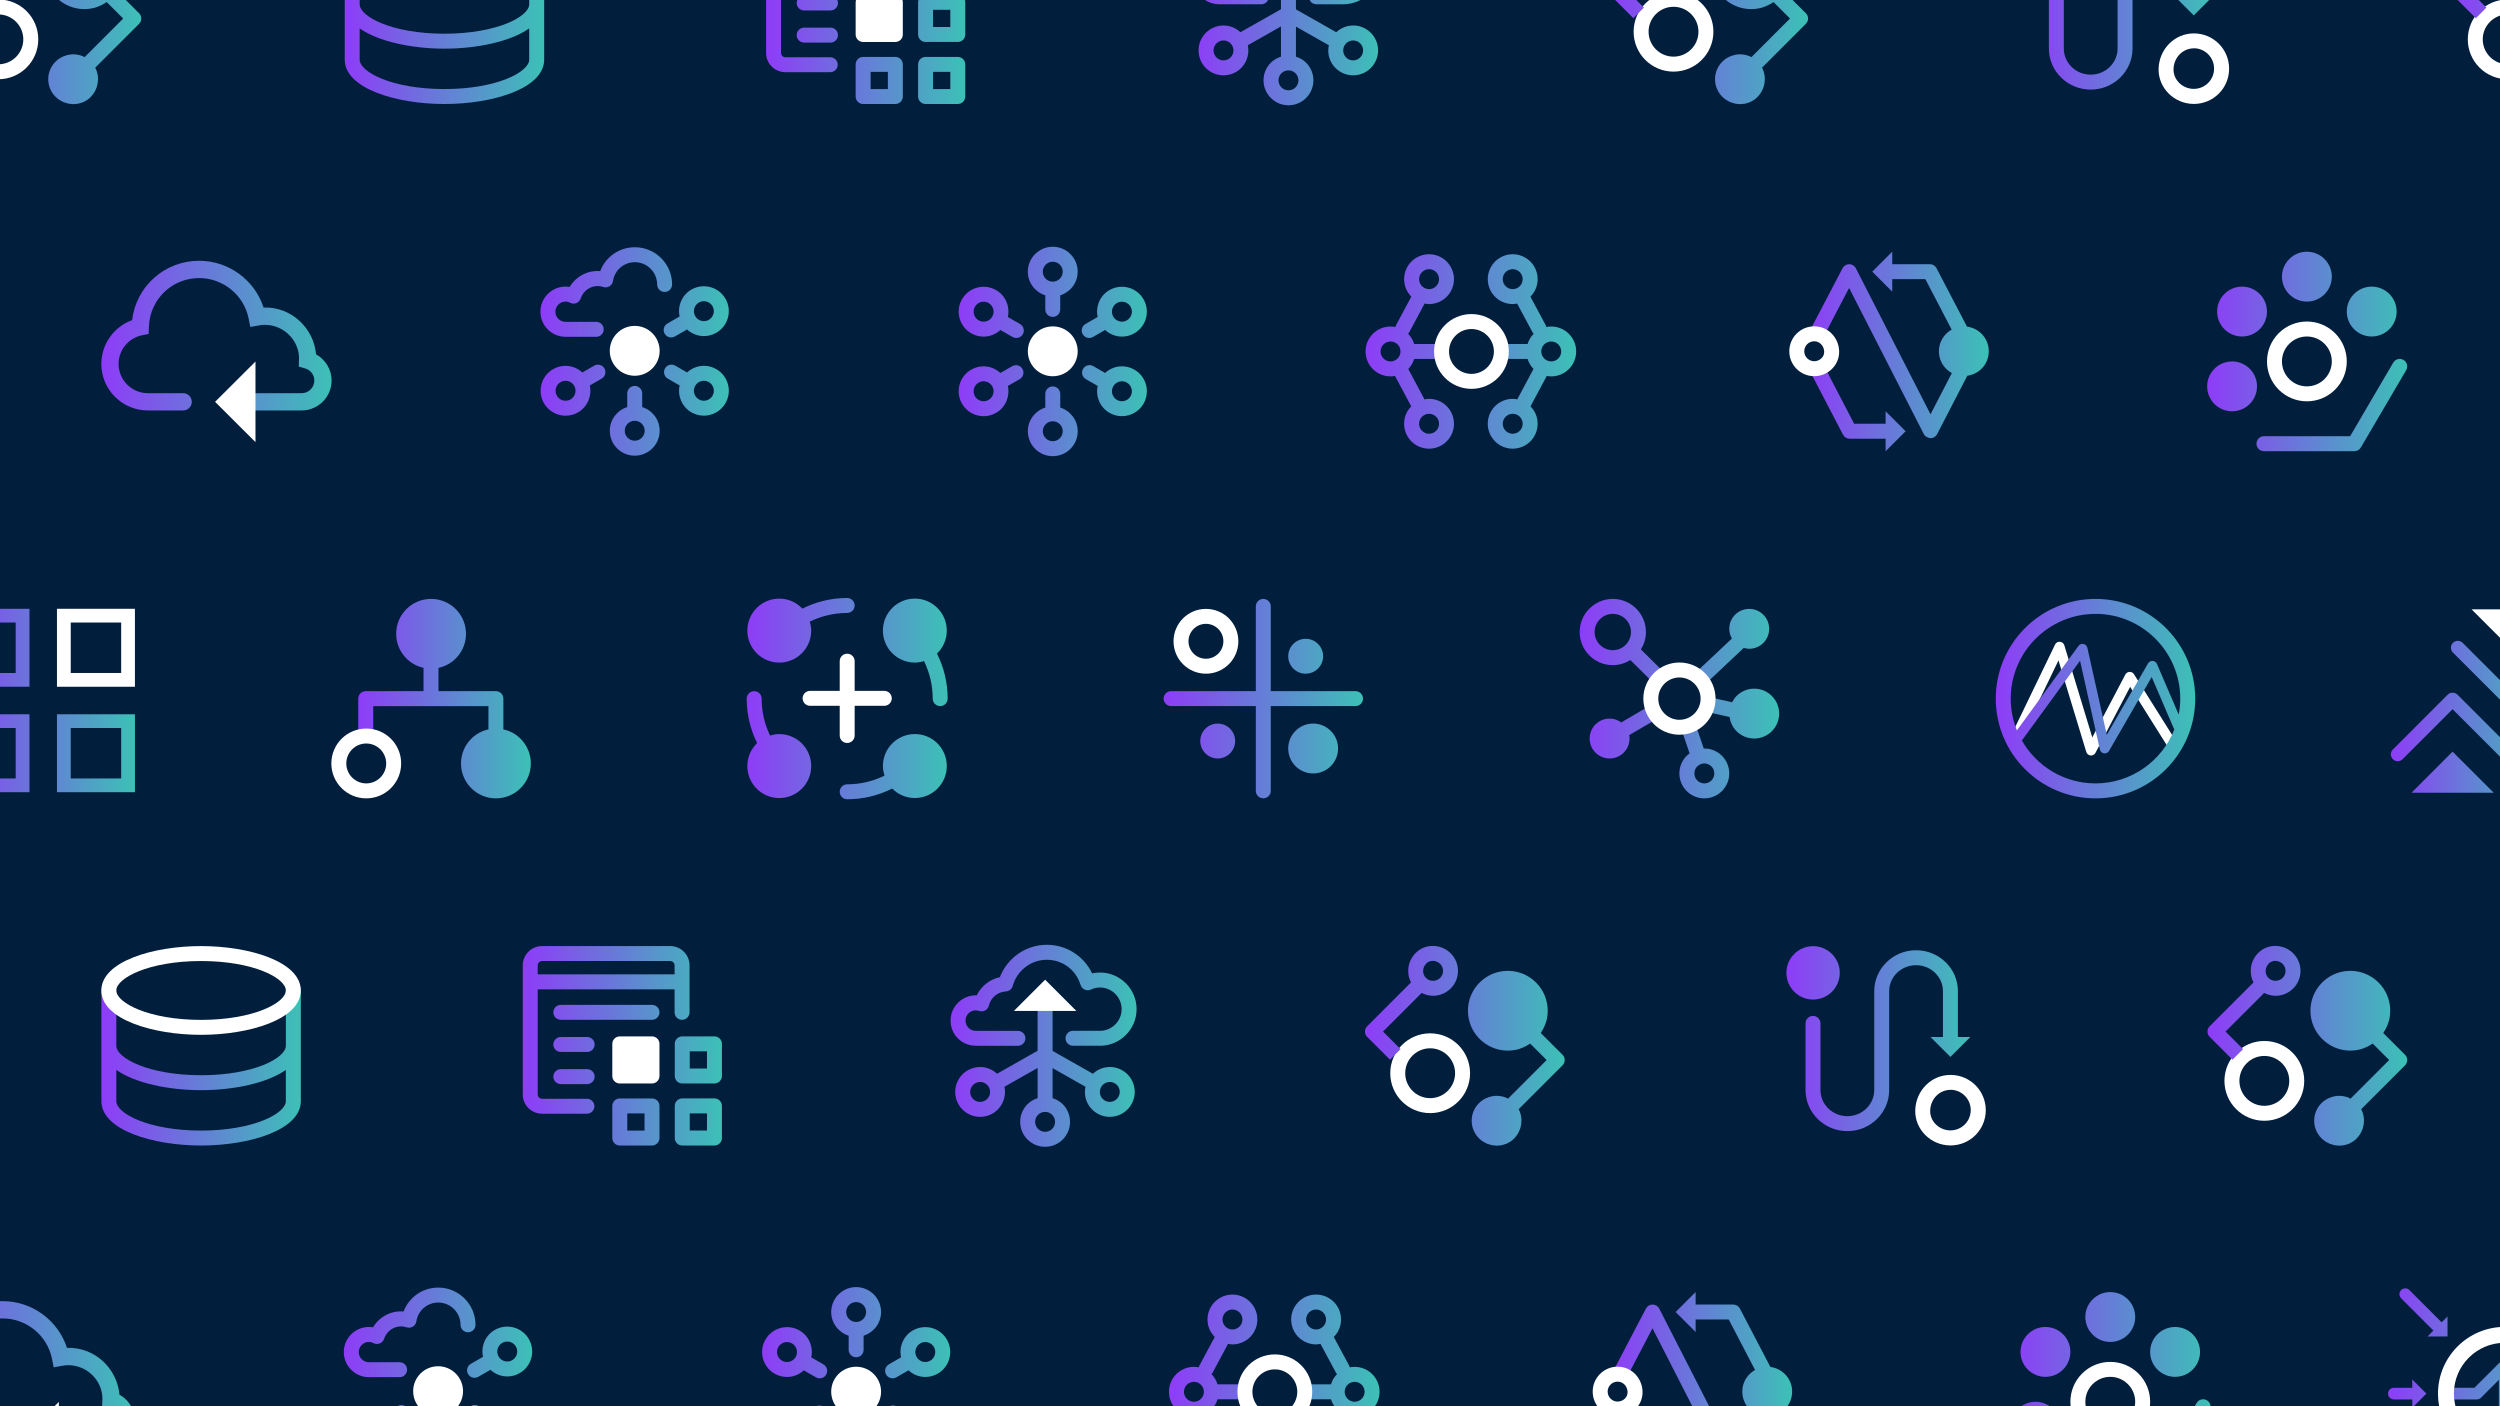 <?xml version="1.0" encoding="UTF-8"?> <svg xmlns="http://www.w3.org/2000/svg" xmlns:xlink="http://www.w3.org/1999/xlink" id="Layer_1" data-name="Layer 1" viewBox="0 0 1920 1080"><defs><style> .cls-1 { fill: url(#linear-gradient-2); } .cls-2 { fill: #fff; } .cls-3 { fill: url(#linear-gradient-17); } .cls-4 { fill: url(#linear-gradient-15); } .cls-5 { fill: url(#linear-gradient-18); } .cls-6 { fill: url(#linear-gradient-28); } .cls-7 { fill: url(#linear-gradient-14); } .cls-8 { fill: url(#linear-gradient-20); } .cls-9 { fill: url(#linear-gradient-6); } .cls-10 { fill: url(#linear-gradient-32); } .cls-11 { fill: url(#linear-gradient-11); } .cls-12 { fill: url(#linear-gradient-10); } .cls-13 { fill: #011f3d; } .cls-14 { fill: url(#linear-gradient-16); } .cls-15 { fill: url(#linear-gradient-31); } .cls-16 { fill: url(#linear-gradient-21); } .cls-17 { fill: url(#linear-gradient-25); } .cls-18 { fill: url(#linear-gradient-5); } .cls-19 { fill: url(#linear-gradient-7); } .cls-20 { fill: url(#linear-gradient-24); } .cls-21 { fill: url(#linear-gradient-9); } .cls-22 { fill: url(#linear-gradient-22); } .cls-23 { fill: url(#linear-gradient-3); } .cls-24 { fill: url(#linear-gradient); } .cls-25 { fill: url(#linear-gradient-27); } .cls-26 { fill: url(#linear-gradient-33); } .cls-27 { fill: url(#linear-gradient-29); } .cls-28 { fill: url(#linear-gradient-30); } .cls-29 { fill: url(#linear-gradient-23); } .cls-30 { fill: url(#linear-gradient-19); } .cls-31 { fill: url(#linear-gradient-4); } .cls-32 { fill: url(#linear-gradient-8); } .cls-33 { fill: url(#linear-gradient-12); } .cls-34 { fill: url(#linear-gradient-13); } .cls-35 { fill: url(#linear-gradient-26); } </style><linearGradient id="linear-gradient" x1="77.83" y1="257.76" x2="254.67" y2="257.76" gradientUnits="userSpaceOnUse"><stop offset="0" stop-color="#8e3cf7"></stop><stop offset="1" stop-color="#3cc1b6"></stop></linearGradient><linearGradient id="linear-gradient-2" x1="736.25" y1="269.92" x2="880.78" y2="269.92" xlink:href="#linear-gradient"></linearGradient><linearGradient id="linear-gradient-3" x1="415.05" y1="269.92" x2="559.72" y2="269.92" xlink:href="#linear-gradient"></linearGradient><linearGradient id="linear-gradient-4" x1="1695.1" y1="269.92" x2="1848.72" y2="269.92" xlink:href="#linear-gradient"></linearGradient><linearGradient id="linear-gradient-5" x1="1048.79" y1="269.92" x2="1210.5" y2="269.92" xlink:href="#linear-gradient"></linearGradient><linearGradient id="linear-gradient-6" x1="1388.25" y1="269.92" x2="1527.37" y2="269.92" xlink:href="#linear-gradient"></linearGradient><linearGradient id="linear-gradient-7" x1="1695.34" y1="803.18" x2="1848.72" y2="803.18" xlink:href="#linear-gradient"></linearGradient><linearGradient id="linear-gradient-8" x1="1048.3" y1="803.18" x2="1201.68" y2="803.18" xlink:href="#linear-gradient"></linearGradient><linearGradient id="linear-gradient-9" x1="730.04" y1="803.18" x2="872.89" y2="803.18" xlink:href="#linear-gradient"></linearGradient><linearGradient id="linear-gradient-10" y1="817.35" x2="231.01" y2="817.35" xlink:href="#linear-gradient"></linearGradient><linearGradient id="linear-gradient-11" x1="401.45" y1="803.18" x2="554.43" y2="803.18" xlink:href="#linear-gradient"></linearGradient><linearGradient id="linear-gradient-12" x1="1371.95" y1="797.67" x2="1513.22" y2="797.67" gradientUnits="userSpaceOnUse"><stop offset="0" stop-color="#8e3cf7"></stop><stop offset="1" stop-color="#3cc1b7"></stop></linearGradient><linearGradient id="linear-gradient-13" x1="1882.23" y1="3.29" x2="2035.62" y2="3.29" xlink:href="#linear-gradient"></linearGradient><linearGradient id="linear-gradient-14" x1="-44.92" y1="3.29" x2="108.47" y2="3.29" xlink:href="#linear-gradient"></linearGradient><linearGradient id="linear-gradient-15" x1="1235.19" y1="3.29" x2="1388.57" y2="3.29" xlink:href="#linear-gradient"></linearGradient><linearGradient id="linear-gradient-16" x1="916.93" y1="3.29" x2="1059.79" y2="3.29" xlink:href="#linear-gradient"></linearGradient><linearGradient id="linear-gradient-17" x1="264.72" y1="17.46" x2="417.91" y2="17.46" xlink:href="#linear-gradient"></linearGradient><linearGradient id="linear-gradient-18" x1="588.35" y1="3.29" x2="741.33" y2="3.29" xlink:href="#linear-gradient"></linearGradient><linearGradient id="linear-gradient-19" x1="1558.84" y1="-2.21" x2="1700.11" y2="-2.21" xlink:href="#linear-gradient-12"></linearGradient><linearGradient id="linear-gradient-20" x1="-37.24" y1="537.98" x2="103.63" y2="537.98" xlink:href="#linear-gradient"></linearGradient><linearGradient id="linear-gradient-21" x1="1532.75" y1="536.55" x2="1685.93" y2="536.55" xlink:href="#linear-gradient"></linearGradient><linearGradient id="linear-gradient-22" x1="275.13" y1="536.55" x2="407.66" y2="536.55" xlink:href="#linear-gradient"></linearGradient><linearGradient id="linear-gradient-23" x1="573.46" y1="536.55" x2="727.81" y2="536.55" xlink:href="#linear-gradient"></linearGradient><linearGradient id="linear-gradient-24" x1="1213.18" y1="536.55" x2="1366.36" y2="536.55" xlink:href="#linear-gradient"></linearGradient><linearGradient id="linear-gradient-25" x1="893.61" y1="536.55" x2="1046.79" y2="536.55" xlink:href="#linear-gradient"></linearGradient><linearGradient id="linear-gradient-26" x1="1836.16" y1="550.47" x2="1977.11" y2="550.47" gradientUnits="userSpaceOnUse"><stop offset="0" stop-color="#8e3cf7"></stop><stop offset=".85" stop-color="#3cc1b6"></stop></linearGradient><linearGradient id="linear-gradient-27" x1="-73.17" y1="1056.75" x2="103.67" y2="1056.75" xlink:href="#linear-gradient"></linearGradient><linearGradient id="linear-gradient-28" x1="585.25" y1="1068.91" x2="729.78" y2="1068.91" xlink:href="#linear-gradient"></linearGradient><linearGradient id="linear-gradient-29" x1="264.05" y1="1068.91" x2="408.72" y2="1068.91" xlink:href="#linear-gradient"></linearGradient><linearGradient id="linear-gradient-30" x1="1544.09" y1="1068.91" x2="1697.72" y2="1068.91" xlink:href="#linear-gradient"></linearGradient><linearGradient id="linear-gradient-31" x1="897.79" y1="1068.91" x2="1059.5" y2="1068.91" xlink:href="#linear-gradient"></linearGradient><linearGradient id="linear-gradient-32" x1="1237.25" y1="1068.91" x2="1376.37" y2="1068.91" xlink:href="#linear-gradient"></linearGradient><linearGradient id="linear-gradient-33" x1="1834.02" y1="1070.29" x2="1997.11" y2="1070.29" gradientUnits="userSpaceOnUse"><stop offset="0" stop-color="#8e3cf7"></stop><stop offset=".8" stop-color="#3cc1b6"></stop></linearGradient></defs><rect class="cls-13" x="-18.29" y="-13.57" width="1968.82" height="1118.99"></rect><g><g><path class="cls-24" d="m231.65,315.24h-54.73c-3.66,0-6.63-2.97-6.63-6.63s2.97-6.63,6.63-6.63h54.73c5.38,0,9.76-4.37,9.76-9.74,0-4.33-2.84-8.07-7.06-9.29l-4.94-1.43.26-6.3c-.03-13.97-11.82-25.75-26.32-25.75-1.61,0-3.17.21-4.7.49l-6.42,1.16-1.27-6.4c-3.57-18.05-19.55-31.16-37.99-31.16-21.07,0-38.03,16.53-38.63,37.62l-.15,5.26-5.15,1.05c-10.41,2.13-17.96,11.39-17.96,22.01,0,12.39,10.1,22.47,22.51,22.47h27.07c3.66,0,6.63,2.97,6.63,6.63s-2.97,6.63-6.63,6.63h-27.07c-19.72,0-35.77-16.03-35.77-35.74,0-15.17,9.68-28.59,23.63-33.62,3.13-25.94,24.89-45.59,51.52-45.59,22.69,0,42.6,14.78,49.46,35.92,21.04-.78,38.48,15.52,40.31,35.95,7.21,3.99,11.92,11.66,11.92,20.07,0,12.68-10.33,23.01-23.03,23.01Z"></path><polygon class="cls-2" points="196.21 277.66 196.21 339.55 165.18 308.61 196.21 277.66"></polygon></g><g><path class="cls-2" d="m808.52,250.66c-10.58,0-19.15,8.57-19.15,19.15s8.57,19.15,19.15,19.15,19.15-8.57,19.15-19.15-8.57-19.15-19.15-19.15h0Z"></path><path class="cls-1" d="m814.26,313.02v-10.52c0-3.17-2.57-5.74-5.74-5.74s-5.74,2.57-5.74,5.74v10.52c-7.75,2.45-13.4,9.61-13.4,18.17,0,10.58,8.57,19.15,19.15,19.15s19.15-8.57,19.15-19.15c0-8.56-5.65-15.72-13.4-18.17Zm-5.74,25.83c-4.22,0-7.66-3.44-7.66-7.66s3.44-7.66,7.66-7.66,7.66,3.44,7.66,7.66-3.44,7.66-7.66,7.66Zm0-149.35c-10.58,0-19.15,8.57-19.15,19.15,0,8.56,5.65,15.72,13.4,18.17v10.82c0,3.17,2.57,5.74,5.74,5.74s5.74-2.57,5.74-5.74v-10.82c7.75-2.45,13.4-9.61,13.4-18.17,0-10.58-8.57-19.15-19.15-19.15Zm0,26.81c-4.22,0-7.66-3.44-7.66-7.66s3.44-7.66,7.66-7.66,7.66,3.44,7.66,7.66-3.44,7.66-7.66,7.66Zm62.66,67.57c-3.01-1.73-6.29-2.55-9.53-2.55-4.75,0-9.36,1.83-12.92,5.1l-9.1-5.24c-2.74-1.58-6.26-.64-7.84,2.11-1.58,2.75-.64,6.26,2.11,7.84l9.12,5.25c-1.74,7.94,1.65,16.41,9.07,20.68,3.01,1.73,6.29,2.55,9.53,2.55,6.63,0,13.07-3.45,16.61-9.6,5.27-9.17,2.12-20.87-7.05-26.15Zm-2.91,20.42c-1.36,2.37-3.91,3.84-6.66,3.84-1.34,0-2.62-.34-3.8-1.02-1.77-1.02-3.04-2.67-3.58-4.65-.53-1.98-.26-4.04.76-5.81,1.36-2.37,3.92-3.84,6.66-3.84,1.34,0,2.62.34,3.8,1.02,3.66,2.11,4.93,6.8,2.82,10.46Zm-84.86-55.45l-9.38-5.4c1.74-7.94-1.65-16.41-9.07-20.68-3.01-1.73-6.29-2.55-9.53-2.55-6.63,0-13.07,3.45-16.61,9.6-5.27,9.17-2.12,20.87,7.05,26.15,3.01,1.73,6.29,2.55,9.53,2.55,4.75,0,9.36-1.83,12.92-5.1l9.36,5.39c.9.52,1.89.77,2.86.77,1.99,0,3.92-1.03,4.98-2.88,1.58-2.75.64-6.26-2.11-7.84Zm-21.36-5.66c-1.36,2.37-3.92,3.84-6.66,3.84-1.34,0-2.62-.34-3.8-1.02-3.66-2.11-4.93-6.8-2.82-10.46,1.36-2.37,3.91-3.84,6.66-3.84,1.34,0,2.62.34,3.8,1.02,1.77,1.02,3.04,2.67,3.58,4.65.53,1.98.26,4.04-.76,5.81Zm74.45,16.39c.97,0,1.96-.25,2.86-.77l9.36-5.39c3.56,3.27,8.17,5.1,12.92,5.1,3.24,0,6.52-.82,9.53-2.55,9.17-5.27,12.32-16.98,7.05-26.15-3.54-6.16-9.99-9.6-16.61-9.6-3.24,0-6.52.82-9.53,2.55-7.42,4.27-10.81,12.74-9.07,20.68l-9.38,5.4c-2.75,1.58-3.69,5.09-2.11,7.84,1.06,1.85,3,2.88,4.98,2.88Zm17.73-22.2c.53-1.98,1.8-3.62,3.58-4.65,1.18-.68,2.46-1.02,3.8-1.02,2.74,0,5.29,1.47,6.66,3.84,2.11,3.66.84,8.35-2.82,10.46-1.18.68-2.46,1.02-3.8,1.02-2.74,0-5.29-1.47-6.66-3.84-1.02-1.77-1.29-3.84-.76-5.81Zm-76.82,43.82l-9.1,5.24c-3.56-3.27-8.17-5.1-12.92-5.1-3.24,0-6.52.82-9.53,2.55-9.17,5.27-12.32,16.98-7.05,26.15,3.54,6.16,9.99,9.6,16.61,9.6,3.24,0,6.52-.82,9.53-2.55,7.42-4.27,10.81-12.74,9.07-20.68l9.12-5.25c2.75-1.58,3.69-5.09,2.11-7.84-1.59-2.75-5.1-3.69-7.84-2.11Zm-14.61,21.28c-.53,1.98-1.8,3.62-3.58,4.65-1.18.68-2.46,1.02-3.8,1.02-2.74,0-5.29-1.47-6.66-3.84-2.11-3.66-.84-8.35,2.82-10.46,1.18-.68,2.46-1.02,3.8-1.02,2.74,0,5.29,1.47,6.66,3.84,1.02,1.77,1.29,3.84.76,5.81Z"></path></g><g><circle class="cls-2" cx="487.46" cy="269.43" r="19.15"></circle><path class="cls-23" d="m493.2,312.64v-10.52c0-3.17-2.57-5.74-5.74-5.74s-5.74,2.57-5.74,5.74v10.52c-7.75,2.45-13.4,9.61-13.4,18.17,0,10.58,8.57,19.15,19.15,19.15s19.15-8.57,19.15-19.15c0-8.56-5.65-15.72-13.4-18.17Zm-5.74,25.83c-4.22,0-7.66-3.44-7.66-7.66s3.44-7.66,7.66-7.66,7.66,3.44,7.66,7.66-3.44,7.66-7.66,7.66Zm62.66-54.97c-3.01-1.73-6.29-2.55-9.53-2.55-4.75,0-9.36,1.83-12.92,5.1l-9.1-5.24c-2.75-1.58-6.26-.64-7.84,2.11-1.58,2.75-.64,6.26,2.11,7.84l9.12,5.25c-1.74,7.94,1.65,16.41,9.07,20.68,3.01,1.73,6.29,2.55,9.53,2.55,6.63,0,13.07-3.45,16.61-9.6,5.27-9.17,2.12-20.87-7.05-26.15Zm-2.91,20.42c-1.36,2.37-3.91,3.84-6.66,3.84-1.34,0-2.62-.34-3.8-1.02-1.77-1.02-3.04-2.67-3.58-4.65-.53-1.98-.26-4.04.76-5.81,1.36-2.37,3.92-3.84,6.66-3.84,1.34,0,2.62.34,3.8,1.02,3.66,2.11,4.93,6.8,2.82,10.46Zm-31.77-44.73c.97,0,1.96-.25,2.86-.77l9.36-5.39c3.56,3.27,8.17,5.1,12.92,5.1,3.24,0,6.52-.82,9.53-2.55,9.17-5.27,12.32-16.98,7.05-26.15-3.54-6.16-9.99-9.6-16.61-9.6-3.24,0-6.52.82-9.53,2.55-7.42,4.27-10.81,12.74-9.07,20.68l-9.38,5.4c-2.75,1.58-3.69,5.09-2.11,7.84,1.06,1.85,3,2.88,4.98,2.88Zm17.73-22.2c.53-1.98,1.8-3.62,3.58-4.65,1.18-.68,2.46-1.02,3.8-1.02,2.74,0,5.29,1.47,6.66,3.84,2.11,3.66.84,8.35-2.82,10.46-1.18.68-2.46,1.02-3.8,1.02-2.74,0-5.29-1.47-6.66-3.84-1.02-1.77-1.29-3.84-.76-5.81Zm-76.82,43.82l-9.1,5.24c-3.56-3.27-8.17-5.1-12.92-5.1-3.24,0-6.52.82-9.53,2.55-9.17,5.27-12.32,16.98-7.05,26.15,3.54,6.16,9.99,9.6,16.61,9.6,3.24,0,6.52-.82,9.53-2.55,7.42-4.27,10.81-12.74,9.07-20.68l9.12-5.25c2.75-1.58,3.69-5.09,2.11-7.84-1.58-2.75-5.1-3.69-7.84-2.11Zm-14.61,21.28c-.53,1.98-1.8,3.62-3.58,4.65-1.18.68-2.46,1.02-3.8,1.02-2.74,0-5.29-1.47-6.66-3.84-2.11-3.66-.84-8.35,2.82-10.46,1.18-.68,2.46-1.02,3.8-1.02,2.74,0,5.29,1.47,6.66,3.84,1.02,1.77,1.29,3.84.76,5.81Zm29.02-86.28c1.32-8.37,8.39-14.45,16.82-14.45,9.43,0,17.11,7.67,17.11,17.11,0,3.17,2.57,5.74,5.74,5.74s5.74-2.57,5.74-5.74c0-15.77-12.83-28.59-28.59-28.59-12.09,0-22.51,7.44-26.63,18.36-9.7-.86-18.64,4.15-23.48,12.14-1.04-.18-2.09-.27-3.14-.27-10.63,0-19.28,8.65-19.28,19.28s8.65,19.28,19.28,19.28h23.58c3.17,0,5.74-2.57,5.74-5.74s-2.57-5.74-5.74-5.74h-23.58c-4.3,0-7.79-3.49-7.79-7.79,0-5.47,5.89-9.71,11.33-6.87,1.49.77,3.26.85,4.81.22,1.56-.63,2.76-1.91,3.29-3.51,1.9-5.73,7.18-9.58,13.15-9.58,1.29,0,2.64.24,4.23.75,1.59.52,3.34.3,4.77-.58,1.43-.88,2.4-2.34,2.66-4Z"></path></g><g><path class="cls-2" d="m1771.69,258.43c5.11,0,9.92,1.99,13.54,5.61,7.47,7.47,7.47,19.61,0,27.08-3.62,3.62-8.42,5.61-13.54,5.61s-9.92-1.99-13.54-5.61c-7.47-7.47-7.47-19.61,0-27.08,3.62-3.62,8.42-5.61,13.54-5.61m0-11.49c-7.84,0-15.68,2.99-21.66,8.97-11.96,11.96-11.96,31.36,0,43.33,5.98,5.98,13.82,8.97,21.66,8.97s15.68-2.99,21.66-8.97c11.96-11.96,11.96-31.36,0-43.33-5.98-5.98-13.82-8.97-21.66-8.97h0Z"></path><path class="cls-31" d="m1845.88,276.45c-2.75-1.61-6.26-.69-7.86,2.05l-33.13,56.52h-66.19c-3.17,0-5.74,2.57-5.74,5.74s2.57,5.74,5.74,5.74h69.48c2.04,0,3.93-1.08,4.96-2.84l34.8-59.36c1.6-2.74.68-6.26-2.06-7.86Zm-112.8,16.82c-1.91-10.4-11.88-17.29-22.28-15.38-10.4,1.9-17.29,11.88-15.39,22.28,1.91,10.4,11.88,17.29,22.28,15.39,10.4-1.91,17.29-11.88,15.39-22.28Zm52.15-67.26c7.48-7.48,7.48-19.6,0-27.08-7.48-7.48-19.6-7.48-27.08,0-7.48,7.48-7.48,19.6,0,27.08,7.48,7.48,19.6,7.48,27.08,0Zm49.78,26.81c7.48-7.48,7.48-19.6,0-27.08-7.48-7.48-19.6-7.48-27.08,0-7.48,7.48-7.48,19.6,0,27.08,7.48,7.48,19.6,7.48,27.08,0Zm-99.57,0c7.48-7.48,7.48-19.6,0-27.08-7.48-7.48-19.6-7.48-27.08,0-7.48,7.48-7.48,19.6,0,27.08,7.48,7.48,19.6,7.48,27.08,0Z"></path></g><g><path class="cls-18" d="m1107.1,308.87c-3.02-1.74-6.31-2.57-9.56-2.57-1.19,0-2.35.24-3.51.45l-12.48-23.39c2.1-2.13,3.63-4.78,4.55-7.7h20.07c3.17,0,5.74-2.57,5.74-5.74s-2.57-5.74-5.74-5.74h-20.08c-.95-3-2.54-5.72-4.73-7.88.24-.29.58-.45.76-.79l12.01-22.41c1.13.2,2.25.44,3.4.44,3.25,0,6.54-.83,9.55-2.57,9.16-5.29,12.29-17,7.01-26.15-3.55-6.14-9.98-9.58-16.6-9.58-3.25,0-6.54.83-9.55,2.57-9.16,5.29-12.29,17-7.01,26.15.84,1.45,1.86,2.72,2.98,3.86l-11.93,22.25c-.18.34-.22.71-.32,1.07-1.21-.24-2.46-.38-3.75-.38-10.57,0-19.15,8.57-19.15,19.15s8.57,19.15,19.15,19.15c1.18,0,2.33-.14,3.45-.35l12.48,23.38c-1.09,1.12-2.1,2.36-2.92,3.77-5.29,9.16-2.15,20.87,7.01,26.16,3.02,1.74,6.31,2.57,9.56,2.57,6.62,0,13.05-3.43,16.6-9.58,5.29-9.16,2.15-20.87-7.01-26.16Zm-16.97-96.46c.53-1.98,1.8-3.63,3.57-4.65,1.18-.68,2.46-1.03,3.81-1.03,2.74,0,5.28,1.47,6.65,3.83,2.11,3.66.85,8.35-2.8,10.46-1.18.68-2.46,1.03-3.81,1.03-2.74,0-5.28-1.47-6.65-3.83-1.02-1.77-1.29-3.83-.76-5.81Zm-22.2,65.17c-4.22,0-7.66-3.44-7.66-7.66s3.44-7.66,7.66-7.66,7.66,3.44,7.66,7.66-3.44,7.66-7.66,7.66Zm36.23,51.7c-1.37,2.36-3.91,3.83-6.65,3.83-1.35,0-2.63-.35-3.81-1.03-1.77-1.02-3.04-2.67-3.57-4.65-.53-1.98-.26-4.04.77-5.81,1.37-2.36,3.91-3.83,6.65-3.83,1.35,0,2.63.35,3.81,1.03,3.66,2.11,4.92,6.81,2.8,10.46Zm87.19-78.51c-1.28,0-2.53.14-3.75.38-.11-.36-.14-.73-.32-1.07l-11.93-22.25c1.13-1.14,2.15-2.41,2.99-3.87,5.29-9.16,2.15-20.87-7.01-26.15-3.01-1.74-6.31-2.57-9.55-2.57-6.62,0-13.05,3.43-16.6,9.58-5.29,9.16-2.15,20.87,7.01,26.15,3.01,1.74,6.31,2.57,9.55,2.57,1.15,0,2.27-.24,3.4-.44l12.02,22.41c.18.34.52.5.76.79-2.19,2.16-3.78,4.88-4.73,7.88h-18.78c-3.17,0-5.74,2.57-5.74,5.74s2.57,5.74,5.74,5.74h18.78c.93,2.92,2.45,5.57,4.55,7.7l-12.49,23.39c-1.16-.22-2.32-.45-3.51-.45-3.25,0-6.54.83-9.56,2.57-9.16,5.29-12.3,17-7.01,26.16,3.55,6.14,9.98,9.58,16.6,9.58,3.25,0,6.54-.83,9.56-2.57,9.16-5.29,12.3-17,7.01-26.16-.82-1.42-1.82-2.66-2.92-3.78l12.48-23.38c1.12.2,2.27.35,3.45.35,10.58,0,19.15-8.57,19.15-19.15s-8.57-19.15-19.15-19.15Zm-22.96-32.55c-1.36,2.36-3.91,3.83-6.65,3.83-1.35,0-2.63-.35-3.81-1.03-1.77-1.02-3.04-2.67-3.57-4.65-.53-1.98-.26-4.04.76-5.81,1.36-2.36,3.91-3.83,6.65-3.83,1.35,0,2.63.35,3.81,1.03,1.77,1.02,3.04,2.67,3.57,4.65.53,1.98.26,4.04-.76,5.81Zm.77,109.21c-.53,1.98-1.8,3.63-3.57,4.65-1.18.68-2.47,1.03-3.81,1.03-2.74,0-5.29-1.47-6.65-3.83-2.11-3.66-.85-8.35,2.8-10.46,1.18-.68,2.47-1.03,3.81-1.03,2.74,0,5.29,1.47,6.65,3.83,1.02,1.77,1.29,3.84.77,5.81Zm22.19-49.85c-4.22,0-7.66-3.44-7.66-7.66s3.44-7.66,7.66-7.66,7.66,3.44,7.66,7.66-3.44,7.66-7.66,7.66Z"></path><path class="cls-2" d="m1130.08,252.69c9.5,0,17.23,7.73,17.23,17.23s-7.73,17.23-17.23,17.23-17.23-7.73-17.23-17.23,7.73-17.23,17.23-17.23m0-11.49c-15.86,0-28.72,12.86-28.72,28.72s12.86,28.72,28.72,28.72,28.72-12.86,28.72-28.72-12.86-28.72-28.72-28.72h0Z"></path></g><g><path class="cls-9" d="m1448.15,325.45h-24.15l-23.78-45.72-10.19,5.3,25.39,48.82c.99,1.9,2.95,3.09,5.09,3.09h27.64v9.61l15.35-15.35-15.35-15.35v9.61Zm62.49-74.6l-23.4-44.86c-.99-1.9-2.95-3.09-5.09-3.09h-28.91v-9.61l-15.35,15.35,15.35,15.35v-9.61h25.43l20.21,38.75c-5.82,3.28-9.8,9.45-9.8,16.62,0,1.32.13,2.61.39,3.86.51,2.49,1.5,4.81,2.88,6.85,1.7,2.51,3.99,4.59,6.66,6.06l-16.36,31.67-57.35-112.16c-.98-1.91-2.94-3.12-5.09-3.13h-.03c-2.14,0-4.1,1.19-5.09,3.08l-26.84,51.29,10.17,5.33,21.69-41.45,57.39,112.22c.98,1.93,3.05,2.89,5.12,3.13,2.15,0,4.12-1.2,5.1-3.11l23.15-44.83c5.48-.77,10.26-3.72,13.23-8.11,1.38-2.04,2.37-4.35,2.88-6.85.26-1.25.39-2.54.39-3.86,0-9.75-7.31-17.7-16.73-18.9Z"></path><path class="cls-2" d="m1393.33,262.1c4.17,0,7.53,3.51,7.66,7.98.07,2.33-1.04,3.98-1.99,4.95-1.48,1.52-3.54,2.39-5.67,2.39-4.22,0-7.66-3.44-7.66-7.66s3.43-7.66,7.66-7.66m0-11.49c-10.57,0-19.14,8.57-19.14,19.15s8.57,19.15,19.14,19.15,19.44-8.57,19.14-19.15c-.3-10.57-8.57-19.15-19.14-19.15h0Z"></path></g></g><g><g><path class="cls-2" d="m1739.01,810.96c10.56,0,19.15,8.59,19.15,19.15s-8.59,19.15-19.15,19.15-19.15-8.59-19.15-19.15,8.59-19.15,19.15-19.15m0-11.49c-16.92,0-30.64,13.72-30.64,30.64s13.72,30.64,30.64,30.64,30.64-13.72,30.64-30.64-13.72-30.64-30.64-30.64h0Z"></path><path class="cls-19" d="m1747.42,726.46c-4.9,0-9.77,1.87-13.39,5.68-5.91,6.22-7.07,15.19-3.33,22.36l-33.68,33.68c-1.08,1.08-1.68,2.54-1.68,4.06s.61,2.98,1.68,4.06l17.55,17.54,8.12-8.12-13.49-13.48,29.67-29.66c2.74,1.4,5.72,2.19,8.73,2.19,4.91,0,9.82-1.87,13.57-5.6,7.49-7.46,7.49-19.56,0-27.02-3.78-3.76-8.78-5.68-13.75-5.68Zm5.64,24.56c-1.46,1.45-3.4,2.25-5.46,2.25s-4.01-.8-5.46-2.25c-2.94-2.92-2.84-7.74.23-10.97,1.73-1.83,3.91-2.1,5.06-2.1,2.1,0,4.15.85,5.64,2.33,1.44,1.44,2.24,3.34,2.24,5.37s-.79,3.93-2.24,5.37Zm93.98,59.03l-16.72-16.72c.7-1.08,1.39-2.17,1.97-3.33,1.21-2.39,2.23-4.89,2.78-7.58.41-1.99.62-4.06.62-6.17,0-4.23-.86-8.26-2.41-11.93-1.55-3.67-3.79-6.97-6.57-9.74-1.39-1.39-2.9-2.64-4.53-3.74-3.26-2.2-6.97-3.79-10.95-4.61-1.99-.41-4.06-.62-6.17-.62-16.92,0-30.64,13.72-30.64,30.64,0,2.11.21,4.18.62,6.17.82,3.99,2.41,7.7,4.61,10.95,1.1,1.63,2.36,3.15,3.74,4.53,2.77,2.77,6.07,5.02,9.74,6.57,3.66,1.55,7.7,2.41,11.93,2.41,2.11,0,4.18-.21,6.17-.62,2.7-.55,5.19-1.57,7.58-2.78,1.18-.6,2.3-1.3,3.4-2.01l12.65,12.65-29.66,29.67c-.51-.26-.99-.58-1.51-.79-2.31-.93-4.76-1.4-7.22-1.4-2.09,0-4.17.41-6.17,1.09-1.52.52-3.01,1.15-4.39,2.06-1.06.7-2.07,1.52-3.01,2.45-7.49,7.46-7.49,19.56,0,27.02.94.94,1.96,1.76,3.03,2.46.38.25.79.4,1.18.62.72.41,1.43.84,2.19,1.15.5.2,1.02.3,1.54.46.68.21,1.36.47,2.06.61.55.11,1.1.11,1.65.17.68.07,1.36.2,2.05.2.02,0,.03,0,.05,0,.7,0,1.39-.12,2.09-.2.51-.06,1.02-.05,1.52-.15.73-.14,1.44-.41,2.15-.64.46-.15.94-.23,1.39-.42.77-.32,1.49-.77,2.23-1.2.35-.21.73-.35,1.07-.58,1.05-.71,2.03-1.55,2.94-2.5,5.91-6.22,7.07-15.19,3.33-22.35l33.68-33.68c2.24-2.24,2.24-5.88,0-8.12Z"></path></g><g><path class="cls-2" d="m1098.36,805.09c10.56,0,19.15,8.59,19.15,19.15s-8.59,19.15-19.15,19.15-19.15-8.59-19.15-19.15,8.59-19.15,19.15-19.15m0-11.49c-16.92,0-30.64,13.72-30.64,30.64s13.72,30.64,30.64,30.64,30.64-13.72,30.64-30.64-13.72-30.64-30.64-30.64h0Z"></path><path class="cls-32" d="m1100.37,726.46c-4.9,0-9.77,1.87-13.39,5.68-5.91,6.22-7.07,15.19-3.33,22.36l-33.68,33.68c-1.08,1.08-1.68,2.54-1.68,4.06s.61,2.98,1.68,4.06l17.55,17.54,8.12-8.12-13.49-13.48,29.67-29.66c2.74,1.4,5.72,2.19,8.73,2.19,4.91,0,9.82-1.87,13.57-5.6,7.49-7.46,7.49-19.56,0-27.02-3.78-3.76-8.78-5.68-13.75-5.68Zm5.64,24.56c-1.46,1.45-3.4,2.25-5.46,2.25s-4.01-.8-5.46-2.25c-2.94-2.92-2.84-7.74.23-10.97,1.73-1.83,3.91-2.1,5.06-2.1,2.1,0,4.15.85,5.64,2.33,1.44,1.44,2.24,3.34,2.24,5.37s-.79,3.93-2.24,5.37Zm93.98,59.03l-16.72-16.72c.7-1.08,1.39-2.17,1.97-3.33,1.21-2.39,2.23-4.89,2.78-7.58.41-1.99.62-4.06.62-6.17,0-4.23-.86-8.26-2.41-11.93-1.55-3.67-3.79-6.97-6.57-9.74-1.39-1.39-2.9-2.64-4.53-3.74-3.26-2.2-6.97-3.79-10.95-4.61-1.99-.41-4.06-.62-6.17-.62-16.92,0-30.64,13.72-30.64,30.64,0,2.11.21,4.18.62,6.17.82,3.99,2.41,7.7,4.61,10.95,1.1,1.63,2.36,3.15,3.74,4.53,2.77,2.77,6.07,5.02,9.74,6.57,3.66,1.55,7.7,2.41,11.93,2.41,2.11,0,4.18-.21,6.17-.62,2.7-.55,5.19-1.57,7.58-2.78,1.18-.6,2.3-1.3,3.4-2.01l12.65,12.65-29.66,29.67c-.51-.26-.99-.58-1.51-.79-2.31-.93-4.76-1.4-7.22-1.4-2.09,0-4.17.41-6.17,1.09-1.52.52-3.01,1.15-4.39,2.06-1.06.7-2.07,1.52-3.01,2.45-7.49,7.46-7.49,19.56,0,27.02.94.94,1.96,1.76,3.03,2.46.38.25.79.4,1.18.62.72.41,1.43.84,2.19,1.15.5.2,1.02.3,1.54.46.68.21,1.36.47,2.06.61.55.11,1.1.11,1.65.17.68.07,1.36.2,2.05.2.02,0,.03,0,.05,0,.7,0,1.39-.12,2.09-.2.51-.06,1.02-.05,1.52-.15.73-.14,1.44-.41,2.15-.64.46-.15.94-.23,1.39-.42.77-.32,1.49-.77,2.23-1.2.35-.21.73-.35,1.07-.58,1.05-.71,2.03-1.55,2.94-2.5,5.91-6.22,7.07-15.19,3.33-22.35l33.68-33.68c2.24-2.24,2.24-5.88,0-8.12Z"></path></g><g><path class="cls-21" d="m749.4,803.17h32.36c3.17,0,5.74-2.57,5.74-5.74s-2.57-5.74-5.74-5.74h-32.36c-4.35,0-7.88-3.53-7.88-7.88s3.53-7.88,7.88-7.88c.79,0,1.63.16,2.56.49,1.54.53,3.23.39,4.67-.39,1.43-.79,2.45-2.14,2.83-3.73,1.42-6.08,6.8-10.56,13.07-10.88,2.48-.13,4.59-1.83,5.25-4.22,3.25-11.83,14.01-20.09,26.17-20.09s22.4,7.78,25.95,19.35c.49,1.59,1.63,2.89,3.15,3.56,1.53.68,3.26.67,4.76-.03,2.27-1.05,4.61-1.59,6.96-1.59,9.17,0,16.63,7.46,16.63,16.64s-7.46,16.63-16.63,16.63h-20.71c-3.17,0-5.74,2.57-5.74,5.74s2.57,5.74,5.74,5.74h20.71c15.51,0,28.12-12.61,28.12-28.12s-12.62-28.13-28.12-28.13c-2.03,0-4.04.22-6.02.67-6.38-13.35-19.72-21.97-34.8-21.97-16.03,0-30.34,10.05-36.04,24.85-7.76,1.66-14.36,6.88-17.79,13.97-10.82-.4-20.08,8.43-20.08,19.35s8.68,19.37,19.36,19.37Zm102.93,16.28c-1.64,0-3.31.21-4.97.66-3.13.84-5.8,2.47-8.02,4.53l-30.96-17.55v-45.37h-11.49v45.25l-31.14,17.65c-3.49-3.24-8.1-5.17-12.99-5.17-1.64,0-3.31.21-4.97.66-10.21,2.74-16.27,13.23-13.54,23.45,2.29,8.55,10.03,14.19,18.48,14.19,1.64,0,3.31-.21,4.97-.66,9.88-2.65,15.8-12.57,13.7-22.46l25.49-14.45v23.22c-2.84.9-5.54,2.39-7.79,4.64-7.48,7.48-7.48,19.6,0,27.08,3.74,3.74,8.64,5.61,13.54,5.61s9.8-1.87,13.54-5.61c7.48-7.48,7.48-19.6,0-27.08-2.26-2.26-4.95-3.75-7.8-4.64v-23.1l25.29,14.33c-.61,2.87-.66,5.89.16,8.92,2.29,8.55,10.03,14.19,18.48,14.19,1.64,0,3.31-.21,4.97-.66,10.21-2.74,16.27-13.23,13.54-23.45-2.29-8.55-10.03-14.19-18.48-14.19Zm-97.6,26.54c-.66.18-1.33.27-1.99.27-3.45,0-6.49-2.34-7.38-5.68-1.09-4.08,1.34-8.28,5.41-9.37.66-.18,1.33-.27,1.99-.27,3.45,0,6.49,2.34,7.38,5.68,1.09,4.08-1.34,8.28-5.41,9.37Zm53.33,21c-1.45,1.45-3.37,2.24-5.42,2.24s-3.97-.8-5.42-2.24c-2.99-2.99-2.99-7.85,0-10.83,1.45-1.45,3.37-2.24,5.42-2.24s3.97.8,5.42,2.24c2.99,2.99,2.99,7.85,0,10.83Zm46.24-21c-.66.18-1.33.27-1.99.27-3.45,0-6.49-2.34-7.38-5.68-1.09-4.08,1.34-8.28,5.41-9.37.66-.18,1.33-.27,1.99-.27,3.45,0,6.49,2.34,7.38,5.68,1.09,4.08-1.34,8.28-5.41,9.37Z"></path><polygon class="cls-2" points="802.65 752.4 778.65 776.4 826.64 776.4 802.65 752.4"></polygon></g><g><path class="cls-12" d="m231.01,760.67c0-3.17-2.57-5.74-5.74-5.74s-5.74,2.57-5.74,5.74v42.5c0,9.43-24.77,22.6-65.1,22.6s-65.1-13.16-65.1-22.6v-42.5c0-3.17-2.57-5.74-5.74-5.74s-5.74,2.57-5.74,5.74v42.5s0,0,0,0c0,0,0,0,0,0v42.51c0,22.13,39.46,34.08,76.59,34.08s76.59-11.94,76.59-34.08v-42.51s0,0,0,0c0,0,0,0,0,0v-42.5Zm-76.59,107.61c-40.33,0-65.1-13.16-65.1-22.59v-24c14.41,10.18,40.25,15.56,65.1,15.56s50.69-5.38,65.1-15.56v24c0,9.43-24.77,22.59-65.1,22.59Z"></path><path class="cls-2" d="m154.42,794.75c-37.13,0-76.59-11.94-76.59-34.08s39.46-34.08,76.59-34.08,76.59,11.94,76.59,34.08-39.46,34.08-76.59,34.08Zm0-56.68c-40.33,0-65.1,13.16-65.1,22.6s24.77,22.6,65.1,22.6,65.1-13.16,65.1-22.6-24.77-22.6-65.1-22.6Z"></path></g><g><path class="cls-2" d="m500.73,832.12h-24.74c-3.17,0-5.74-2.57-5.74-5.74v-24.69c0-3.17,2.57-5.74,5.74-5.74h24.74c3.17,0,5.74,2.57,5.74,5.74v24.69c0,3.17-2.57,5.74-5.74,5.74Z"></path><path class="cls-11" d="m500.73,843.6h-24.74c-3.17,0-5.74,2.57-5.74,5.74v24.68c0,3.17,2.57,5.74,5.74,5.74h24.74c3.17,0,5.74-2.57,5.74-5.74v-24.68c0-3.17-2.57-5.74-5.74-5.74Zm-5.74,24.68h-13.25v-13.19h13.25v13.19Zm-44.05-71.86h-20.25c-3.17,0-5.74,2.57-5.74,5.74s2.57,5.74,5.74,5.74h20.25c3.17,0,5.74-2.57,5.74-5.74s-2.57-5.74-5.74-5.74Zm0,24.69h-20.25c-3.17,0-5.74,2.57-5.74,5.74s2.57,5.74,5.74,5.74h20.25c3.17,0,5.74-2.57,5.74-5.74s-2.57-5.74-5.74-5.74Zm49.8-49.38h-70.05c-3.17,0-5.74,2.57-5.74,5.74s2.57,5.74,5.74,5.74h70.05c3.17,0,5.74-2.57,5.74-5.74s-2.57-5.74-5.74-5.74Zm47.96,24.21h-24.74c-3.17,0-5.74,2.57-5.74,5.74v24.69c0,3.17,2.57,5.74,5.74,5.74h24.74c3.17,0,5.74-2.57,5.74-5.74v-24.69c0-3.17-2.57-5.74-5.74-5.74Zm-5.74,24.69h-13.25v-13.2h13.25v13.2Zm5.74,22.96h-24.74c-3.17,0-5.74,2.57-5.74,5.74v24.68c0,3.17,2.57,5.74,5.74,5.74h24.74c3.17,0,5.74-2.57,5.74-5.74v-24.68c0-3.17-2.57-5.74-5.74-5.74Zm-5.74,24.68h-13.25v-13.19h13.25v13.19Zm-19.14-85.06c3.17,0,5.74-2.57,5.74-5.74v-36.09c0-8.16-6.65-14.8-14.82-14.8h-98.45c-8.17,0-14.82,6.64-14.82,14.8v99.15c0,8.16,6.65,14.8,14.82,14.8h34.47c3.17,0,5.74-2.57,5.74-5.74s-2.57-5.74-5.74-5.74h-34.47c-1.84,0-3.33-1.49-3.33-3.31v-80.74h105.12v17.68c0,3.17,2.57,5.74,5.74,5.74Zm-110.86-34.91v-6.92c0-1.83,1.5-3.31,3.33-3.31h98.45c1.84,0,3.33,1.49,3.33,3.31v6.92h-105.12Z"></path></g><g><path class="cls-2" d="m1497.92,836.94c8.57,0,15.6,6.96,15.6,15.6s-6.96,15.6-15.6,15.6c-4.28,0-8.49-1.76-11.4-4.82-2.75-2.83-4.28-6.58-4.13-10.4.23-8.95,7.11-15.91,15.6-15.91m0-11.47c-14.91,0-26.62,12.09-27.08,27.08-.38,14.91,12.08,27.08,27.08,27.08s27.08-12.08,27.08-27.08-12.09-27.08-27.08-27.08Z"></path><path class="cls-33" d="m1503.66,796.41v-35.18c0-17.36-14.38-31.44-32.12-31.44s-32.12,14.15-32.12,31.44v75.95c0,11.01-9.26,20.04-20.65,20.04s-20.65-8.95-20.65-20.04v-51.25c0-3.14-2.6-5.74-5.74-5.74s-5.74,2.6-5.74,5.74v51.25c0,17.36,14.38,31.51,32.12,31.51s32.12-14.15,32.12-31.51v-75.95c0-11.01,9.25-19.96,20.65-19.96s20.65,8.95,20.65,19.96v35.18h-9.56l15.3,15.3,15.3-15.3h-9.56Zm-90.71-49.26c0-11.32-9.18-20.5-20.5-20.5s-20.5,9.18-20.5,20.5,9.18,20.5,20.5,20.5,20.5-9.18,20.5-20.5Z"></path></g></g><g><g><path class="cls-2" d="m1925.9,11.08c10.56,0,19.15,8.59,19.15,19.15s-8.59,19.15-19.15,19.15-19.15-8.59-19.15-19.15,8.59-19.15,19.15-19.15m0-11.49c-16.92,0-30.64,13.72-30.64,30.64s13.72,30.64,30.64,30.64,30.64-13.72,30.64-30.64-13.72-30.64-30.64-30.64h0Z"></path><path class="cls-34" d="m1934.31-73.42c-4.9,0-9.77,1.87-13.39,5.68-5.91,6.22-7.07,15.19-3.33,22.36l-33.68,33.68c-1.08,1.08-1.68,2.54-1.68,4.06s.61,2.98,1.68,4.06l17.55,17.54,8.12-8.12-13.49-13.48,29.67-29.66c2.74,1.4,5.72,2.19,8.73,2.19,4.91,0,9.82-1.87,13.57-5.6,7.49-7.46,7.49-19.56,0-27.02-3.78-3.76-8.78-5.68-13.75-5.68Zm5.64,24.56c-1.46,1.45-3.4,2.25-5.46,2.25s-4.01-.8-5.46-2.25c-2.94-2.92-2.84-7.74.23-10.97,1.73-1.83,3.91-2.1,5.06-2.1,2.1,0,4.15.85,5.64,2.33,1.44,1.44,2.24,3.34,2.24,5.37s-.79,3.93-2.24,5.37Zm93.98,59.03l-16.72-16.72c.7-1.08,1.39-2.17,1.97-3.33,1.21-2.39,2.23-4.89,2.78-7.58.41-1.99.62-4.06.62-6.17,0-4.23-.86-8.26-2.41-11.93-1.55-3.67-3.79-6.97-6.57-9.74-1.39-1.39-2.9-2.64-4.53-3.74-3.26-2.2-6.97-3.79-10.95-4.61-1.99-.41-4.06-.62-6.17-.62-16.92,0-30.64,13.72-30.64,30.64,0,2.11.21,4.18.62,6.17.82,3.99,2.41,7.7,4.61,10.95,1.1,1.63,2.36,3.15,3.74,4.53,2.77,2.77,6.07,5.02,9.74,6.57,3.66,1.55,7.7,2.41,11.93,2.41,2.11,0,4.18-.21,6.17-.62,2.7-.55,5.19-1.57,7.58-2.78,1.18-.6,2.3-1.3,3.4-2.01l12.65,12.65-29.66,29.67c-.51-.26-.99-.58-1.51-.79-2.31-.93-4.76-1.4-7.22-1.4-2.09,0-4.17.41-6.17,1.09-1.52.52-3.01,1.15-4.39,2.06-1.06.7-2.07,1.52-3.01,2.45-7.49,7.46-7.49,19.56,0,27.02.94.94,1.96,1.76,3.03,2.46.38.25.79.4,1.18.62.72.41,1.43.84,2.19,1.15.5.2,1.02.3,1.54.46.68.21,1.36.47,2.06.61.55.11,1.1.11,1.65.17.68.07,1.36.2,2.05.2.02,0,.03,0,.05,0,.7,0,1.39-.12,2.09-.2.51-.06,1.02-.05,1.52-.15.73-.14,1.44-.41,2.15-.64.46-.15.94-.23,1.39-.42.77-.32,1.49-.77,2.23-1.2.35-.21.73-.35,1.07-.58,1.05-.71,2.03-1.55,2.94-2.5,5.91-6.22,7.07-15.19,3.33-22.35l33.68-33.68c2.24-2.24,2.24-5.88,0-8.12Z"></path></g><g><path class="cls-2" d="m-1.25,11.08c10.56,0,19.15,8.59,19.15,19.15S9.31,49.37-1.25,49.37s-19.15-8.59-19.15-19.15S-11.8,11.08-1.25,11.08M-1.25-.41C-18.17-.41-31.88,13.3-31.88,30.22S-18.17,60.86-1.25,60.86s30.64-13.72,30.64-30.64S15.67-.41-1.25-.41h0Z"></path><path class="cls-7" d="m7.16-73.42c-4.9,0-9.77,1.87-13.39,5.68-5.91,6.22-7.07,15.19-3.33,22.36L-43.23-11.71c-1.08,1.08-1.68,2.54-1.68,4.06s.61,2.98,1.68,4.06L-25.69,13.96l8.12-8.12-13.49-13.48L-1.38-37.31c2.74,1.4,5.72,2.19,8.73,2.19,4.91,0,9.82-1.87,13.57-5.6,7.49-7.46,7.49-19.56,0-27.02-3.78-3.76-8.78-5.68-13.75-5.68Zm5.64,24.56c-1.46,1.45-3.4,2.25-5.46,2.25s-4.01-.8-5.46-2.25c-2.94-2.92-2.84-7.74.23-10.97,1.73-1.83,3.91-2.1,5.06-2.1,2.1,0,4.15.85,5.64,2.33,1.44,1.44,2.24,3.34,2.24,5.37s-.79,3.93-2.24,5.37ZM106.79,10.17l-16.72-16.72c.7-1.08,1.39-2.17,1.97-3.33,1.21-2.39,2.23-4.89,2.78-7.58.41-1.99.62-4.06.62-6.17,0-4.23-.86-8.26-2.41-11.93-1.55-3.67-3.79-6.97-6.57-9.74-1.39-1.39-2.9-2.64-4.53-3.74-3.26-2.2-6.97-3.79-10.95-4.61-1.99-.41-4.06-.62-6.17-.62-16.92,0-30.64,13.72-30.64,30.64,0,2.11.21,4.18.62,6.17.82,3.99,2.41,7.7,4.61,10.95,1.1,1.63,2.36,3.15,3.74,4.53,2.77,2.77,6.07,5.02,9.74,6.57,3.66,1.55,7.7,2.41,11.93,2.41,2.11,0,4.18-.21,6.17-.62,2.7-.55,5.19-1.57,7.58-2.78,1.18-.6,2.3-1.3,3.4-2.01l12.65,12.65-29.66,29.67c-.51-.26-.99-.58-1.51-.79-2.31-.93-4.76-1.4-7.22-1.4-2.09,0-4.17.41-6.17,1.09-1.52.52-3.01,1.15-4.39,2.06-1.06.7-2.07,1.52-3.01,2.45-7.49,7.46-7.49,19.56,0,27.02.94.94,1.96,1.76,3.03,2.46.38.25.79.4,1.18.62.72.41,1.43.84,2.19,1.15.5.2,1.02.3,1.54.46.68.21,1.36.47,2.06.61.55.11,1.1.11,1.65.17.68.07,1.36.2,2.05.2.02,0,.03,0,.05,0,.7,0,1.39-.12,2.09-.2.51-.06,1.02-.05,1.52-.15.73-.14,1.44-.41,2.15-.64.46-.15.94-.23,1.39-.42.77-.32,1.49-.77,2.23-1.2.35-.21.73-.35,1.07-.58,1.05-.71,2.03-1.55,2.94-2.5,5.91-6.22,7.07-15.19,3.33-22.35l33.68-33.68c2.24-2.24,2.24-5.88,0-8.12Z"></path></g><g><path class="cls-2" d="m1285.26,5.21c10.56,0,19.15,8.59,19.15,19.15s-8.59,19.15-19.15,19.15-19.15-8.59-19.15-19.15,8.59-19.15,19.15-19.15m0-11.49c-16.92,0-30.64,13.72-30.64,30.64s13.72,30.64,30.64,30.64,30.64-13.72,30.64-30.64-13.72-30.64-30.64-30.64h0Z"></path><path class="cls-4" d="m1287.27-73.42c-4.9,0-9.77,1.87-13.39,5.68-5.91,6.22-7.07,15.19-3.33,22.36l-33.68,33.68c-1.08,1.08-1.68,2.54-1.68,4.06s.61,2.98,1.68,4.06l17.55,17.54,8.12-8.12-13.49-13.48,29.67-29.66c2.74,1.4,5.72,2.19,8.73,2.19,4.91,0,9.82-1.87,13.57-5.6,7.49-7.46,7.49-19.56,0-27.02-3.78-3.76-8.78-5.68-13.75-5.68Zm5.64,24.56c-1.46,1.45-3.4,2.25-5.46,2.25s-4.01-.8-5.46-2.25c-2.94-2.92-2.84-7.74.23-10.97,1.73-1.83,3.91-2.1,5.06-2.1,2.1,0,4.15.85,5.64,2.33,1.44,1.44,2.24,3.34,2.24,5.37s-.79,3.93-2.24,5.37Zm93.98,59.03l-16.72-16.72c.7-1.08,1.39-2.17,1.97-3.33,1.21-2.39,2.23-4.89,2.78-7.58.41-1.99.62-4.06.62-6.17,0-4.23-.86-8.26-2.41-11.93-1.55-3.67-3.79-6.97-6.57-9.74-1.39-1.39-2.9-2.64-4.53-3.74-3.26-2.2-6.97-3.79-10.95-4.61-1.99-.41-4.06-.62-6.17-.62-16.92,0-30.64,13.72-30.64,30.64,0,2.11.21,4.18.62,6.17.82,3.99,2.41,7.7,4.61,10.95,1.1,1.63,2.36,3.15,3.74,4.53,2.77,2.77,6.07,5.02,9.74,6.57,3.66,1.55,7.7,2.41,11.93,2.41,2.11,0,4.18-.21,6.17-.62,2.7-.55,5.19-1.57,7.58-2.78,1.18-.6,2.3-1.3,3.4-2.01l12.65,12.65-29.66,29.67c-.51-.26-.99-.58-1.51-.79-2.31-.93-4.76-1.4-7.22-1.4-2.09,0-4.17.41-6.17,1.09-1.52.52-3.01,1.15-4.39,2.06-1.06.7-2.07,1.52-3.01,2.45-7.49,7.46-7.49,19.56,0,27.02.94.94,1.96,1.76,3.03,2.46.38.25.79.4,1.18.62.72.41,1.43.84,2.19,1.15.5.2,1.02.3,1.54.46.68.21,1.36.47,2.06.61.55.11,1.1.11,1.65.17.68.07,1.36.2,2.05.2.02,0,.03,0,.05,0,.7,0,1.39-.12,2.09-.2.51-.06,1.02-.05,1.52-.15.73-.14,1.44-.41,2.15-.64.46-.15.94-.23,1.39-.42.77-.32,1.49-.77,2.23-1.2.35-.21.73-.35,1.07-.58,1.05-.71,2.03-1.55,2.94-2.5,5.91-6.22,7.07-15.19,3.33-22.35l33.68-33.68c2.24-2.24,2.24-5.88,0-8.12Z"></path></g><path class="cls-14" d="m936.3,3.29h32.36c3.17,0,5.74-2.57,5.74-5.74s-2.57-5.74-5.74-5.74h-32.36c-4.35,0-7.88-3.53-7.88-7.88s3.53-7.88,7.88-7.88c.79,0,1.63.16,2.56.49,1.54.53,3.23.39,4.67-.39,1.43-.79,2.45-2.14,2.83-3.73,1.42-6.08,6.8-10.56,13.07-10.88,2.48-.13,4.59-1.83,5.25-4.22,3.25-11.83,14.01-20.09,26.17-20.09s22.4,7.78,25.95,19.35c.49,1.59,1.63,2.89,3.15,3.56,1.53.68,3.26.67,4.76-.03,2.27-1.05,4.61-1.59,6.96-1.59,9.17,0,16.63,7.46,16.63,16.64s-7.46,16.63-16.63,16.63h-20.71c-3.17,0-5.74,2.57-5.74,5.74s2.57,5.74,5.74,5.74h20.71c15.51,0,28.12-12.61,28.12-28.12s-12.62-28.13-28.12-28.13c-2.03,0-4.04.22-6.02.67-6.38-13.35-19.72-21.97-34.8-21.97-16.03,0-30.34,10.05-36.04,24.85-7.76,1.66-14.36,6.88-17.79,13.97-10.82-.4-20.08,8.43-20.08,19.35s8.68,19.37,19.36,19.37Zm102.93,16.28c-1.64,0-3.31.21-4.97.66-3.13.84-5.8,2.47-8.02,4.53l-30.96-17.55v-45.37h-11.49V7.09l-31.14,17.65c-3.49-3.24-8.1-5.17-12.99-5.17-1.64,0-3.31.21-4.97.66-10.21,2.74-16.27,13.23-13.54,23.45,2.29,8.55,10.03,14.19,18.48,14.19,1.64,0,3.31-.21,4.97-.66,9.88-2.65,15.8-12.57,13.7-22.46l25.49-14.45v23.22c-2.84.9-5.54,2.39-7.79,4.64-7.48,7.48-7.48,19.6,0,27.08,3.74,3.74,8.64,5.61,13.54,5.61s9.8-1.87,13.54-5.61c7.48-7.48,7.48-19.6,0-27.08-2.26-2.26-4.95-3.75-7.8-4.64v-23.1l25.29,14.33c-.61,2.87-.66,5.89.16,8.92,2.29,8.55,10.03,14.19,18.48,14.19,1.64,0,3.31-.21,4.97-.66,10.21-2.74,16.27-13.23,13.54-23.45-2.29-8.55-10.03-14.19-18.48-14.19Zm-97.6,26.54c-.66.18-1.33.27-1.99.27-3.45,0-6.49-2.34-7.38-5.68-1.09-4.08,1.34-8.28,5.41-9.37.66-.18,1.33-.27,1.99-.27,3.45,0,6.49,2.34,7.38,5.68,1.09,4.08-1.34,8.28-5.41,9.37Zm53.33,21c-1.45,1.45-3.37,2.24-5.42,2.24s-3.97-.8-5.42-2.24c-2.99-2.99-2.99-7.85,0-10.83,1.45-1.45,3.37-2.24,5.42-2.24s3.97.8,5.42,2.24c2.99,2.99,2.99,7.85,0,10.83Zm46.24-21c-.66.18-1.33.27-1.99.27-3.45,0-6.49-2.34-7.38-5.68-1.09-4.08,1.34-8.28,5.41-9.37.66-.18,1.33-.27,1.99-.27,3.45,0,6.49,2.34,7.38,5.68,1.09,4.08-1.34,8.28-5.41,9.37Z"></path><path class="cls-3" d="m417.91-39.21c0-3.17-2.57-5.74-5.74-5.74s-5.74,2.57-5.74,5.74V3.29c0,9.43-24.77,22.6-65.1,22.6s-65.1-13.16-65.1-22.6v-42.5c0-3.17-2.57-5.74-5.74-5.74s-5.74,2.57-5.74,5.74V3.29s0,0,0,0c0,0,0,0,0,0v42.51c0,22.13,39.46,34.08,76.59,34.08s76.59-11.94,76.59-34.08V3.29s0,0,0,0c0,0,0,0,0,0v-42.5Zm-76.59,107.61c-40.33,0-65.1-13.16-65.1-22.59v-24c14.41,10.18,40.25,15.56,65.1,15.56s50.69-5.38,65.1-15.56v24c0,9.43-24.77,22.59-65.1,22.59Z"></path><g><path class="cls-2" d="m687.62,32.24h-24.74c-3.17,0-5.74-2.57-5.74-5.74V1.81c0-3.17,2.57-5.74,5.74-5.74h24.74c3.17,0,5.74,2.57,5.74,5.74v24.69c0,3.17-2.57,5.74-5.74,5.74Z"></path><path class="cls-5" d="m687.62,43.71h-24.74c-3.17,0-5.74,2.57-5.74,5.74v24.68c0,3.17,2.57,5.74,5.74,5.74h24.74c3.17,0,5.74-2.57,5.74-5.74v-24.68c0-3.17-2.57-5.74-5.74-5.74Zm-5.74,24.68h-13.25v-13.19h13.25v13.19ZM637.82-3.46h-20.25c-3.17,0-5.74,2.57-5.74,5.74s2.57,5.74,5.74,5.74h20.25c3.17,0,5.74-2.57,5.74-5.74s-2.57-5.74-5.74-5.74Zm0,24.69h-20.25c-3.17,0-5.74,2.57-5.74,5.74s2.57,5.74,5.74,5.74h20.25c3.17,0,5.74-2.57,5.74-5.74s-2.57-5.74-5.74-5.74Zm49.8-49.38h-70.05c-3.17,0-5.74,2.57-5.74,5.74s2.57,5.74,5.74,5.74h70.05c3.17,0,5.74-2.57,5.74-5.74s-2.57-5.74-5.74-5.74Zm47.96,24.21h-24.74c-3.17,0-5.74,2.57-5.74,5.74v24.69c0,3.17,2.57,5.74,5.74,5.74h24.74c3.17,0,5.74-2.57,5.74-5.74V1.81c0-3.17-2.57-5.74-5.74-5.74Zm-5.74,24.69h-13.25V7.55h13.25v13.2Zm5.74,22.96h-24.74c-3.17,0-5.74,2.57-5.74,5.74v24.68c0,3.17,2.57,5.74,5.74,5.74h24.74c3.17,0,5.74-2.57,5.74-5.74v-24.68c0-3.17-2.57-5.74-5.74-5.74Zm-5.74,24.68h-13.25v-13.19h13.25v13.19Zm-19.14-85.06c3.17,0,5.74-2.57,5.74-5.74v-36.09c0-8.16-6.65-14.8-14.82-14.8h-98.45c-8.17,0-14.82,6.64-14.82,14.8V40.65c0,8.16,6.65,14.8,14.82,14.8h34.47c3.17,0,5.74-2.57,5.74-5.74s-2.57-5.74-5.74-5.74h-34.47c-1.84,0-3.33-1.49-3.33-3.31V-40.09h105.12v17.68c0,3.17,2.57,5.74,5.74,5.74Zm-110.86-34.91v-6.92c0-1.83,1.5-3.31,3.33-3.31h98.45c1.84,0,3.33,1.49,3.33,3.31v6.92h-105.12Z"></path></g><g><path class="cls-2" d="m1684.81,37.06c8.57,0,15.6,6.96,15.6,15.6s-6.96,15.6-15.6,15.6c-4.28,0-8.49-1.76-11.4-4.82-2.75-2.83-4.28-6.58-4.13-10.4.23-8.95,7.11-15.91,15.6-15.91m0-11.47c-14.91,0-26.62,12.09-27.08,27.08-.38,14.91,12.08,27.08,27.08,27.08s27.08-12.08,27.08-27.08-12.09-27.08-27.08-27.08Z"></path><path class="cls-30" d="m1690.55-3.47v-35.18c0-17.36-14.38-31.44-32.12-31.44s-32.12,14.15-32.12,31.44V37.29c0,11.01-9.26,20.04-20.65,20.04s-20.65-8.95-20.65-20.04V-13.95c0-3.14-2.6-5.74-5.74-5.74s-5.74,2.6-5.74,5.74v51.25c0,17.36,14.38,31.51,32.12,31.51s32.12-14.15,32.12-31.51V-38.66c0-11.01,9.25-19.96,20.65-19.96s20.65,8.95,20.65,19.96V-3.47h-9.56l15.3,15.3,15.3-15.3h-9.56Zm-90.71-49.26c0-11.32-9.18-20.5-20.5-20.5s-20.5,9.18-20.5,20.5,9.18,20.5,20.5,20.5,20.5-9.18,20.5-20.5Z"></path></g></g><g><g><path class="cls-8" d="m-37.24,608.41H22.63v-59.87h-59.87v59.87Zm10.56-49.3H12.06v38.74H-26.67v-38.74Zm-10.56-31.69H22.63v-59.87h-59.87v59.87Zm10.56-49.3H12.06v38.74H-26.67v-38.74Zm70.43,70.43v59.87h59.87v-59.87h-59.87Zm49.3,49.3h-38.74v-38.74h38.74v38.74Z"></path><path class="cls-2" d="m93.06,478.11v38.74h-38.74v-38.74h38.74m10.56-10.56h-59.87v59.87h59.87v-59.87h0Z"></path></g><g><g><path class="cls-2" d="m1605.94,580.23c-.12,0-.24,0-.36-.01-1.55-.15-2.86-1.21-3.31-2.7l-21.35-70.32-31.35,64.89c-.91,1.91-3.22,2.71-5.12,1.78-1.9-.92-2.7-3.21-1.78-5.12l35.61-73.72c.69-1.42,2.09-2.27,3.75-2.15,1.57.12,2.91,1.19,3.37,2.7l21.48,70.76,25.38-48.29c.64-1.21,1.87-2,3.24-2.05,1.53,0,2.66.64,3.4,1.8l33.36,53.13c1.12,1.79.58,4.15-1.21,5.28-1.77,1.12-4.14.59-5.28-1.21l-29.82-47.49-26.62,50.66c-.67,1.27-1.97,2.05-3.39,2.05Z"></path><path class="cls-16" d="m1609.34,459.96c-42.3,0-76.59,34.29-76.59,76.59s34.29,76.59,76.59,76.59,76.59-34.29,76.59-76.59-34.29-76.59-76.59-76.59Zm0,11.49c35.9,0,65.1,29.2,65.1,65.1,0,4.19-.43,8.28-1.2,12.26l-16.72-38.91c-.57-1.33-1.84-2.23-3.29-2.31-1.43-.11-2.82.66-3.54,1.91l-31.68,54.88-14.92-66.9c-.33-1.47-1.49-2.6-2.96-2.91-1.42-.33-2.98.28-3.87,1.49l-47.26,64.85c-3.05-7.53-4.77-15.74-4.77-24.34,0-35.9,29.2-65.1,65.1-65.1Zm0,130.2c-24.2,0-45.32-13.3-56.54-32.95l44.67-61.29,15.22,68.22c.34,1.54,1.6,2.72,3.16,2.95.19.03.38.04.58.04,1.35,0,2.63-.72,3.31-1.91l32.77-56.77,17.36,40.4c-9.53,24.15-33.04,41.31-60.54,41.31Z"></path></g><g><path class="cls-22" d="m405.55,575.9c-2.71-6.41-7.85-11.55-14.27-14.27-1.49-.63-3.07-1.1-4.69-1.46v-23.63c0-3.17-2.57-5.74-5.74-5.74h-44.1v-17.86c12.07-2.61,21.13-13.32,21.13-26.18,0-3.7-.75-7.23-2.11-10.43-2.71-6.41-7.85-11.55-14.27-14.27-3.21-1.36-6.73-2.11-10.43-2.11s-7.23.75-10.43,2.11c-6.41,2.71-11.55,7.85-14.27,14.27-1.36,3.21-2.11,6.73-2.11,10.43,0,12.81,8.99,23.48,21,26.14v17.9h-44.38c-3.17,0-5.74,2.57-5.74,5.74v30.02h11.49v-24.27h88.49v17.88c-1.62.35-3.2.82-4.69,1.46-6.41,2.71-11.55,7.85-14.27,14.27-1.36,3.21-2.11,6.73-2.11,10.43,0,14.8,12,26.81,26.81,26.81s26.81-12,26.81-26.81c0-3.7-.75-7.23-2.11-10.43Z"></path><path class="cls-2" d="m281.28,571.01c8.45,0,15.32,6.87,15.32,15.32s-6.87,15.32-15.32,15.32-15.32-6.87-15.32-15.32,6.87-15.32,15.32-15.32m0-11.49c-14.8,0-26.81,12-26.81,26.81s12,26.81,26.81,26.81,26.81-12,26.81-26.81-12-26.81-26.81-26.81h0Z"></path></g><g><path class="cls-2" d="m650.64,570.61c-3.17,0-5.74-2.57-5.74-5.74v-22.81h-22.76c-3.17,0-5.74-2.57-5.74-5.74s2.57-5.74,5.74-5.74h22.76v-22.81c0-3.17,2.57-5.74,5.74-5.74s5.74,2.57,5.74,5.74v22.81h22.76c3.17,0,5.74,2.57,5.74,5.74s-2.57,5.74-5.74,5.74h-22.76v22.81c0,3.17-2.57,5.74-5.74,5.74Z"></path><path class="cls-29" d="m702.6,508.86c2.46,0,4.8-.47,7.04-1.15,4.33,8.88,6.68,18.67,6.68,28.84,0,3.17,2.57,5.74,5.74,5.74s5.74-2.57,5.74-5.74c0-12.23-2.88-23.99-8.2-34.61,4.62-4.47,7.52-10.71,7.52-17.65,0-13.57-10.98-24.57-24.53-24.57s-24.53,11-24.53,24.57,10.98,24.57,24.53,24.57Zm-104.13,54.9c-2.47,0-4.81.48-7.06,1.16-4.19-8.75-6.47-18.38-6.47-28.37,0-3.17-2.57-5.74-5.74-5.74s-5.74,2.57-5.74,5.74c0,12.05,2.81,23.65,7.99,34.15-4.61,4.47-7.5,10.7-7.5,17.64,0,13.57,10.98,24.57,24.53,24.57s24.53-11,24.53-24.57-10.98-24.57-24.53-24.57Zm104.13,0c-13.55,0-24.53,11-24.53,24.57,0,2.59.51,5.03,1.25,7.37-8.83,4.31-18.57,6.65-28.68,6.65-3.17,0-5.74,2.57-5.74,5.74s2.57,5.74,5.74,5.74c12.21,0,23.95-2.89,34.55-8.22,4.44,4.49,10.6,7.27,17.41,7.27,13.55,0,24.53-11,24.53-24.57s-10.98-24.57-24.53-24.57Zm-51.96-93.02c3.17,0,5.74-2.57,5.74-5.74s-2.57-5.74-5.74-5.74c-12.16,0-23.85,2.86-34.42,8.15-4.47-4.71-10.74-7.68-17.74-7.68-13.55,0-24.53,11-24.53,24.57s10.98,24.57,24.53,24.57,24.53-11,24.53-24.57c0-2.41-.45-4.68-1.1-6.88,8.85-4.32,18.6-6.67,28.73-6.67Z"></path></g><g><path class="cls-20" d="m1360.76,534.5c-7.48-7.48-19.6-7.48-27.08,0-1.45,1.45-2.53,3.11-3.42,4.84l-18.07-4.05-2.51,11.2,18.65,4.18c.55,3.99,2.29,7.84,5.36,10.91,7.48,7.48,19.6,7.48,27.08,0,7.48-7.48,7.48-19.6,0-27.08Zm-51.83,40.35c-.15,0-.29.04-.44.04l-6.45-18.95-10.88,3.69,6.46,18.99c-.77.57-1.54,1.13-2.24,1.83-7.48,7.48-7.48,19.6,0,27.08,3.74,3.74,8.64,5.61,13.54,5.61s9.8-1.87,13.54-5.61c7.48-7.48,7.48-19.6,0-27.08-3.74-3.74-8.64-5.61-13.54-5.61Zm5.42,24.56c-1.45,1.45-3.37,2.24-5.42,2.24s-3.97-.8-5.42-2.24-2.24-3.37-2.24-5.42.8-3.97,2.24-5.42c1.45-1.45,3.37-2.24,5.42-2.24s3.97.8,5.42,2.24c1.45,1.45,2.24,3.37,2.24,5.42s-.8,3.97-2.24,5.42Zm-50.27-114.01c0-14.05-11.39-25.44-25.44-25.44s-25.44,11.39-25.44,25.44,11.39,25.44,25.44,25.44c4.96,0,9.55-1.48,13.47-3.93l18.32,18.13,8.08-8.17-18.3-18.11c2.42-3.89,3.88-8.44,3.88-13.36Zm-15.35,9.59l-.47.48c-2.51,2.4-5.88,3.89-9.62,3.89-7.7,0-13.96-6.26-13.96-13.96s6.26-13.96,13.96-13.96,13.96,6.26,13.96,13.96c0,3.72-1.48,7.08-3.86,9.59Zm18.4,46.93l-21.99,12.89c-2.53-1.84-5.61-2.95-8.97-2.95-8.46,0-15.32,6.86-15.32,15.32s6.86,15.32,15.32,15.32,15.32-6.86,15.32-15.32c0-.89-.12-1.76-.26-2.61l21.72-12.73-5.81-9.92Zm42.48-16.49l29.59-27.83c1.34.38,2.73.66,4.2.66,8.46,0,15.32-6.86,15.32-15.32s-6.86-15.32-15.32-15.32-15.32,6.86-15.32,15.32c0,2.72.77,5.24,2.02,7.46l-28.36,26.67,7.87,8.36Z"></path><path class="cls-2" d="m1289.81,520.3c8.96,0,16.25,7.29,16.25,16.25s-7.29,16.25-16.25,16.25-16.25-7.29-16.25-16.25,7.29-16.25,16.25-16.25m0-11.49c-15.32,0-27.73,12.42-27.73,27.73s12.42,27.73,27.73,27.73,27.73-12.42,27.73-27.73-12.42-27.73-27.73-27.73h0Z"></path></g><g><path class="cls-2" d="m926.16,479.11c7.39,0,13.4,6.01,13.4,13.4s-6.01,13.4-13.4,13.4-13.4-6.01-13.4-13.4,6.01-13.4,13.4-13.4m0-11.49c-13.75,0-24.89,11.14-24.89,24.89s11.14,24.89,24.89,24.89,24.89-11.14,24.89-24.89-11.14-24.89-24.89-24.89h0Z"></path><path class="cls-17" d="m1041.05,530.8h-65.1v-65.1c0-3.17-2.57-5.74-5.74-5.74s-5.74,2.57-5.74,5.74v65.1h-65.1c-3.17,0-5.74,2.57-5.74,5.74s2.57,5.74,5.74,5.74h65.1v65.1c0,3.17,2.57,5.74,5.74,5.74s5.74-2.57,5.74-5.74v-65.1h65.1c3.17,0,5.74-2.57,5.74-5.74s-2.57-5.74-5.74-5.74Zm-38.3-13.4c7.4,0,13.4-6,13.4-13.4s-6-13.4-13.4-13.4-13.4,6-13.4,13.4,6,13.4,13.4,13.4Zm-67.55,38.3c-7.4,0-13.4,6-13.4,13.4s6,13.4,13.4,13.4,13.4-6,13.4-13.4-6-13.4-13.4-13.4Zm73.29,0c-10.58,0-19.15,8.57-19.15,19.15s8.57,19.15,19.15,19.15,19.15-8.57,19.15-19.15-8.57-19.15-19.15-19.15Z"></path></g></g><g><path class="cls-35" d="m1852.02,608.8h63.11l-31.55-31.55-31.55,31.55Zm35.29-75.33c-1.98-1.98-5.49-1.98-7.47,0l-42.12,42.13c-2.06,2.06-2.06,5.41,0,7.47,2.06,2.06,5.41,2.06,7.47,0l38.39-38.39,38.39,38.39c1.03,1.03,2.38,1.55,3.73,1.55s2.7-.52,3.73-1.55c2.06-2.06,2.06-5.41,0-7.47l-42.13-42.13Zm88.26-39.78c-2.06-2.06-5.41-2.06-7.47,0l-38.39,38.39-38.39-38.39c-2.06-2.06-5.41-2.06-7.47,0-2.06,2.06-2.06,5.41,0,7.47l42.12,42.13c.99.99,2.33,1.55,3.73,1.55s2.74-.56,3.73-1.55l42.12-42.13c2.06-2.06,2.06-5.41,0-7.47Z"></path><polygon class="cls-2" points="1929.7 499.5 1961.26 467.95 1898.15 467.95 1929.7 499.5"></polygon></g></g><g><g><g><path class="cls-25" d="m80.65,1114.22H25.92c-3.66,0-6.63-2.97-6.63-6.63s2.97-6.63,6.63-6.63h54.73c5.38,0,9.76-4.37,9.76-9.74,0-4.33-2.84-8.07-7.06-9.29l-4.94-1.43.26-6.3c-.03-13.97-11.82-25.75-26.32-25.75-1.61,0-3.17.21-4.7.49l-6.42,1.16-1.27-6.4c-3.57-18.05-19.55-31.16-37.99-31.16-21.07,0-38.03,16.53-38.63,37.62l-.15,5.26-5.15,1.05c-10.41,2.13-17.96,11.39-17.96,22.01,0,12.39,10.1,22.47,22.51,22.47H-10.33c3.66,0,6.63,2.97,6.63,6.63s-2.97,6.63-6.63,6.63h-27.07c-19.72,0-35.77-16.03-35.77-35.74,0-15.17,9.68-28.59,23.63-33.62,3.13-25.94,24.89-45.59,51.52-45.59,22.69,0,42.6,14.78,49.46,35.92,21.04-.78,38.48,15.52,40.31,35.95,7.21,3.99,11.92,11.66,11.92,20.07,0,12.68-10.33,23.01-23.03,23.01Z"></path><polygon class="cls-2" points="45.21 1076.64 45.21 1138.54 14.18 1107.59 45.21 1076.64"></polygon></g><g><path class="cls-2" d="m657.51,1049.65c-10.58,0-19.15,8.57-19.15,19.15s8.57,19.15,19.15,19.15,19.15-8.57,19.15-19.15-8.57-19.15-19.15-19.15h0Z"></path><path class="cls-6" d="m663.26,1112.01v-10.52c0-3.17-2.57-5.74-5.74-5.74s-5.74,2.57-5.74,5.74v10.52c-7.75,2.45-13.4,9.61-13.4,18.17,0,10.58,8.57,19.15,19.15,19.15s19.15-8.57,19.15-19.15c0-8.56-5.65-15.72-13.4-18.17Zm-5.74,25.83c-4.22,0-7.66-3.44-7.66-7.66s3.44-7.66,7.66-7.66,7.66,3.44,7.66,7.66-3.44,7.66-7.66,7.66Zm0-149.35c-10.58,0-19.15,8.57-19.15,19.15,0,8.56,5.65,15.72,13.4,18.17v10.82c0,3.17,2.57,5.74,5.74,5.74s5.74-2.57,5.74-5.74v-10.82c7.75-2.45,13.4-9.61,13.4-18.17,0-10.58-8.57-19.15-19.15-19.15Zm0,26.81c-4.22,0-7.66-3.44-7.66-7.66s3.44-7.66,7.66-7.66,7.66,3.44,7.66,7.66-3.44,7.66-7.66,7.66Zm62.66,67.57c-3.01-1.73-6.29-2.55-9.53-2.55-4.75,0-9.36,1.83-12.92,5.1l-9.1-5.24c-2.74-1.58-6.26-.64-7.84,2.11-1.58,2.75-.64,6.26,2.11,7.84l9.12,5.25c-1.74,7.94,1.65,16.41,9.07,20.68,3.01,1.73,6.29,2.55,9.53,2.55,6.63,0,13.07-3.45,16.61-9.6,5.27-9.17,2.12-20.87-7.05-26.15Zm-2.91,20.42c-1.36,2.37-3.91,3.84-6.66,3.84-1.34,0-2.62-.34-3.8-1.02-1.77-1.02-3.04-2.67-3.58-4.65-.53-1.98-.26-4.04.76-5.81,1.36-2.37,3.92-3.84,6.66-3.84,1.34,0,2.62.34,3.8,1.02,3.66,2.11,4.93,6.8,2.82,10.46Zm-84.86-55.45l-9.38-5.4c1.74-7.94-1.65-16.41-9.07-20.68-3.01-1.73-6.29-2.55-9.53-2.55-6.63,0-13.07,3.45-16.61,9.6-5.27,9.17-2.12,20.87,7.05,26.15,3.01,1.73,6.29,2.55,9.53,2.55,4.75,0,9.36-1.83,12.92-5.1l9.36,5.39c.9.52,1.89.77,2.86.77,1.99,0,3.92-1.03,4.98-2.88,1.58-2.75.64-6.26-2.11-7.84Zm-21.36-5.66c-1.36,2.37-3.92,3.84-6.66,3.84-1.34,0-2.62-.34-3.8-1.02-3.66-2.11-4.93-6.8-2.82-10.46,1.36-2.37,3.91-3.84,6.66-3.84,1.34,0,2.62.34,3.8,1.02,1.77,1.02,3.04,2.67,3.58,4.65.53,1.98.26,4.04-.76,5.81Zm74.45,16.39c.97,0,1.96-.25,2.86-.77l9.36-5.39c3.56,3.27,8.17,5.1,12.92,5.1,3.24,0,6.52-.82,9.53-2.55,9.17-5.27,12.32-16.98,7.05-26.15-3.54-6.16-9.99-9.6-16.61-9.6-3.24,0-6.52.82-9.53,2.55-7.42,4.27-10.81,12.74-9.07,20.68l-9.38,5.4c-2.75,1.58-3.69,5.09-2.11,7.84,1.06,1.85,3,2.88,4.98,2.88Zm17.73-22.2c.53-1.98,1.8-3.62,3.58-4.65,1.18-.68,2.46-1.02,3.8-1.02,2.74,0,5.29,1.47,6.66,3.84,2.11,3.66.84,8.35-2.82,10.46-1.18.68-2.46,1.02-3.8,1.02-2.74,0-5.29-1.47-6.66-3.84-1.02-1.77-1.29-3.84-.76-5.81Zm-76.82,43.82l-9.1,5.24c-3.56-3.27-8.17-5.1-12.92-5.1-3.24,0-6.52.82-9.53,2.55-9.17,5.27-12.32,16.98-7.05,26.15,3.54,6.16,9.99,9.6,16.61,9.6,3.24,0,6.52-.82,9.53-2.55,7.42-4.27,10.81-12.74,9.07-20.68l9.12-5.25c2.75-1.58,3.69-5.09,2.11-7.84-1.59-2.75-5.1-3.69-7.84-2.11Zm-14.61,21.28c-.53,1.98-1.8,3.62-3.58,4.65-1.18.68-2.46,1.02-3.8,1.02-2.74,0-5.29-1.47-6.66-3.84-2.11-3.66-.84-8.35,2.82-10.46,1.18-.68,2.46-1.02,3.8-1.02,2.74,0,5.29,1.47,6.66,3.84,1.02,1.77,1.29,3.84.76,5.81Z"></path></g><g><circle class="cls-2" cx="336.46" cy="1068.42" r="19.15"></circle><path class="cls-27" d="m342.2,1111.63v-10.52c0-3.17-2.57-5.74-5.74-5.74s-5.74,2.57-5.74,5.74v10.52c-7.75,2.45-13.4,9.61-13.4,18.17,0,10.58,8.57,19.15,19.15,19.15s19.15-8.57,19.15-19.15c0-8.56-5.65-15.72-13.4-18.17Zm-5.74,25.83c-4.22,0-7.66-3.44-7.66-7.66s3.44-7.66,7.66-7.66,7.66,3.44,7.66,7.66-3.44,7.66-7.66,7.66Zm62.66-54.97c-3.01-1.73-6.29-2.55-9.53-2.55-4.75,0-9.36,1.83-12.92,5.1l-9.1-5.24c-2.75-1.58-6.26-.64-7.84,2.11-1.58,2.75-.64,6.26,2.11,7.84l9.12,5.25c-1.74,7.94,1.65,16.41,9.07,20.68,3.01,1.73,6.29,2.55,9.53,2.55,6.63,0,13.07-3.45,16.61-9.6,5.27-9.17,2.12-20.87-7.05-26.15Zm-2.91,20.42c-1.36,2.37-3.91,3.84-6.66,3.84-1.34,0-2.62-.34-3.8-1.02-1.77-1.02-3.04-2.67-3.58-4.65-.53-1.98-.26-4.04.76-5.81,1.36-2.37,3.92-3.84,6.66-3.84,1.34,0,2.62.34,3.8,1.02,3.66,2.11,4.93,6.8,2.82,10.46Zm-31.77-44.73c.97,0,1.96-.25,2.86-.77l9.36-5.39c3.56,3.27,8.17,5.1,12.92,5.1,3.24,0,6.52-.82,9.53-2.55,9.17-5.27,12.32-16.98,7.05-26.15-3.54-6.16-9.99-9.6-16.61-9.6-3.24,0-6.52.82-9.53,2.55-7.42,4.27-10.81,12.74-9.07,20.68l-9.38,5.4c-2.75,1.58-3.69,5.09-2.11,7.84,1.06,1.85,3,2.88,4.98,2.88Zm17.73-22.2c.53-1.98,1.8-3.62,3.58-4.65,1.18-.68,2.46-1.02,3.8-1.02,2.74,0,5.29,1.47,6.66,3.84,2.11,3.66.84,8.35-2.82,10.46-1.18.68-2.46,1.02-3.8,1.02-2.74,0-5.29-1.47-6.66-3.84-1.02-1.77-1.29-3.84-.76-5.81Zm-76.82,43.82l-9.1,5.24c-3.56-3.27-8.17-5.1-12.92-5.1-3.24,0-6.52.82-9.53,2.55-9.17,5.27-12.32,16.98-7.05,26.15,3.54,6.16,9.99,9.6,16.61,9.6,3.24,0,6.52-.82,9.53-2.55,7.42-4.27,10.81-12.74,9.07-20.68l9.12-5.25c2.75-1.58,3.69-5.09,2.11-7.84-1.58-2.75-5.1-3.69-7.84-2.11Zm-14.61,21.28c-.53,1.98-1.8,3.62-3.58,4.65-1.18.68-2.46,1.02-3.8,1.02-2.74,0-5.29-1.47-6.66-3.84-2.11-3.66-.84-8.35,2.82-10.46,1.18-.68,2.46-1.02,3.8-1.02,2.74,0,5.29,1.47,6.66,3.84,1.02,1.77,1.29,3.84.76,5.81Zm29.02-86.28c1.32-8.37,8.39-14.45,16.82-14.45,9.43,0,17.11,7.67,17.11,17.11,0,3.17,2.57,5.74,5.74,5.74s5.74-2.57,5.74-5.74c0-15.77-12.83-28.59-28.59-28.59-12.09,0-22.51,7.44-26.63,18.36-9.7-.86-18.64,4.15-23.48,12.14-1.04-.18-2.09-.27-3.14-.27-10.63,0-19.28,8.65-19.28,19.28s8.65,19.28,19.28,19.28h23.58c3.17,0,5.74-2.57,5.74-5.74s-2.57-5.74-5.74-5.74h-23.58c-4.3,0-7.79-3.49-7.79-7.79,0-5.47,5.89-9.71,11.33-6.87,1.49.77,3.26.85,4.81.22,1.56-.63,2.76-1.91,3.29-3.51,1.9-5.73,7.18-9.58,13.15-9.58,1.29,0,2.64.24,4.23.75,1.59.52,3.34.3,4.77-.58,1.43-.88,2.4-2.34,2.66-4Z"></path></g><g><path class="cls-2" d="m1620.69,1057.42c5.11,0,9.92,1.99,13.54,5.61,7.47,7.47,7.47,19.61,0,27.08-3.62,3.62-8.42,5.61-13.54,5.61s-9.92-1.99-13.54-5.61c-7.47-7.47-7.47-19.61,0-27.08,3.62-3.62,8.42-5.61,13.54-5.61m0-11.49c-7.84,0-15.68,2.99-21.66,8.97-11.96,11.96-11.96,31.36,0,43.33,5.98,5.98,13.82,8.97,21.66,8.97s15.68-2.99,21.66-8.97c11.96-11.96,11.96-31.36,0-43.33-5.98-5.98-13.82-8.97-21.66-8.97h0Z"></path><path class="cls-28" d="m1694.88,1075.44c-2.75-1.61-6.26-.69-7.86,2.05l-33.13,56.52h-66.19c-3.17,0-5.74,2.57-5.74,5.74s2.57,5.74,5.74,5.74h69.48c2.04,0,3.93-1.08,4.96-2.84l34.8-59.36c1.6-2.74.68-6.26-2.06-7.86Zm-112.8,16.82c-1.91-10.4-11.88-17.29-22.28-15.38-10.4,1.9-17.29,11.88-15.39,22.28,1.91,10.4,11.88,17.29,22.28,15.39,10.4-1.91,17.29-11.88,15.39-22.28Zm52.15-67.26c7.48-7.48,7.48-19.6,0-27.08-7.48-7.48-19.6-7.48-27.08,0-7.48,7.48-7.48,19.6,0,27.08,7.48,7.48,19.6,7.48,27.08,0Zm49.78,26.81c7.48-7.48,7.48-19.6,0-27.08-7.48-7.48-19.6-7.48-27.08,0-7.48,7.48-7.48,19.6,0,27.08,7.48,7.48,19.6,7.48,27.08,0Zm-99.57,0c7.48-7.48,7.48-19.6,0-27.08-7.48-7.48-19.6-7.48-27.08,0-7.48,7.48-7.48,19.6,0,27.08,7.48,7.48,19.6,7.48,27.08,0Z"></path></g><g><path class="cls-15" d="m956.1,1107.85c-3.02-1.74-6.31-2.57-9.56-2.57-1.19,0-2.35.24-3.51.45l-12.48-23.39c2.1-2.13,3.63-4.78,4.55-7.7h20.07c3.17,0,5.74-2.57,5.74-5.74s-2.57-5.74-5.74-5.74h-20.08c-.95-3-2.54-5.72-4.73-7.88.24-.29.58-.45.76-.79l12.01-22.41c1.13.2,2.25.44,3.4.44,3.25,0,6.54-.83,9.55-2.57,9.16-5.29,12.29-17,7.01-26.15-3.55-6.14-9.98-9.58-16.6-9.58-3.25,0-6.54.83-9.55,2.57-9.16,5.29-12.29,17-7.01,26.15.84,1.45,1.86,2.72,2.98,3.86l-11.93,22.25c-.18.34-.22.71-.32,1.07-1.21-.24-2.46-.38-3.75-.38-10.57,0-19.15,8.57-19.15,19.15s8.57,19.15,19.15,19.15c1.18,0,2.33-.14,3.45-.35l12.48,23.38c-1.09,1.12-2.1,2.36-2.92,3.77-5.29,9.16-2.15,20.87,7.01,26.16,3.02,1.74,6.31,2.57,9.56,2.57,6.62,0,13.05-3.43,16.6-9.58,5.29-9.16,2.15-20.87-7.01-26.16Zm-16.97-96.46c.53-1.98,1.8-3.63,3.57-4.65,1.18-.68,2.46-1.03,3.81-1.03,2.74,0,5.28,1.47,6.65,3.83,2.11,3.66.85,8.35-2.8,10.46-1.18.68-2.46,1.03-3.81,1.03-2.74,0-5.28-1.47-6.65-3.83-1.02-1.77-1.29-3.83-.76-5.81Zm-22.2,65.17c-4.22,0-7.66-3.44-7.66-7.66s3.44-7.66,7.66-7.66,7.66,3.44,7.66,7.66-3.44,7.66-7.66,7.66Zm36.23,51.7c-1.37,2.36-3.91,3.83-6.65,3.83-1.35,0-2.63-.35-3.81-1.03-1.77-1.02-3.04-2.67-3.57-4.65-.53-1.98-.26-4.04.77-5.81,1.37-2.36,3.91-3.83,6.65-3.83,1.35,0,2.63.35,3.81,1.03,3.66,2.11,4.92,6.81,2.8,10.46Zm87.19-78.51c-1.28,0-2.53.14-3.75.38-.11-.36-.14-.73-.32-1.07l-11.93-22.25c1.13-1.14,2.15-2.41,2.99-3.87,5.29-9.16,2.15-20.87-7.01-26.15-3.01-1.74-6.31-2.57-9.55-2.57-6.62,0-13.05,3.43-16.6,9.58-5.29,9.16-2.15,20.87,7.01,26.15,3.01,1.74,6.31,2.57,9.55,2.57,1.15,0,2.27-.24,3.4-.44l12.02,22.41c.18.34.52.5.76.79-2.19,2.16-3.78,4.88-4.73,7.88h-18.78c-3.17,0-5.74,2.57-5.74,5.74s2.57,5.74,5.74,5.74h18.78c.93,2.92,2.45,5.57,4.55,7.7l-12.49,23.39c-1.16-.22-2.32-.45-3.51-.45-3.25,0-6.54.83-9.56,2.57-9.16,5.29-12.3,17-7.01,26.16,3.55,6.14,9.98,9.58,16.6,9.58,3.25,0,6.54-.83,9.56-2.57,9.16-5.29,12.3-17,7.01-26.16-.82-1.42-1.82-2.66-2.92-3.78l12.48-23.38c1.12.2,2.27.35,3.45.35,10.58,0,19.15-8.57,19.15-19.15s-8.57-19.15-19.15-19.15Zm-22.96-32.55c-1.36,2.36-3.91,3.83-6.65,3.83-1.35,0-2.63-.35-3.81-1.03-1.77-1.02-3.04-2.67-3.57-4.65-.53-1.98-.26-4.04.76-5.81,1.36-2.36,3.91-3.83,6.65-3.83,1.35,0,2.63.35,3.81,1.03,1.77,1.02,3.04,2.67,3.57,4.65.53,1.98.26,4.04-.76,5.81Zm.77,109.21c-.53,1.98-1.8,3.63-3.57,4.65-1.18.68-2.47,1.03-3.81,1.03-2.74,0-5.29-1.47-6.65-3.83-2.11-3.66-.85-8.35,2.8-10.46,1.18-.68,2.47-1.03,3.81-1.03,2.74,0,5.29,1.47,6.65,3.83,1.02,1.77,1.29,3.84.77,5.81Zm22.19-49.85c-4.22,0-7.66-3.44-7.66-7.66s3.44-7.66,7.66-7.66,7.66,3.44,7.66,7.66-3.44,7.66-7.66,7.66Z"></path><path class="cls-2" d="m979.08,1051.67c9.5,0,17.23,7.73,17.23,17.23s-7.73,17.23-17.23,17.23-17.23-7.73-17.23-17.23,7.73-17.23,17.23-17.23m0-11.49c-15.86,0-28.72,12.86-28.72,28.72s12.86,28.72,28.72,28.72,28.72-12.86,28.72-28.72-12.86-28.72-28.72-28.72h0Z"></path></g><g><path class="cls-10" d="m1297.15,1124.44h-24.15l-23.78-45.72-10.19,5.3,25.39,48.82c.99,1.9,2.95,3.09,5.09,3.09h27.64v9.61l15.35-15.35-15.35-15.35v9.61Zm62.49-74.6l-23.4-44.86c-.99-1.9-2.95-3.09-5.09-3.09h-28.91v-9.61l-15.35,15.35,15.35,15.35v-9.61h25.43l20.21,38.75c-5.82,3.28-9.8,9.45-9.8,16.62,0,1.32.13,2.61.39,3.86.51,2.49,1.5,4.81,2.88,6.85,1.7,2.51,3.99,4.59,6.66,6.06l-16.36,31.67-57.35-112.16c-.98-1.91-2.94-3.12-5.09-3.13h-.03c-2.14,0-4.1,1.19-5.09,3.08l-26.84,51.29,10.17,5.33,21.69-41.45,57.39,112.22c.98,1.93,3.05,2.89,5.12,3.13,2.15,0,4.12-1.2,5.1-3.11l23.15-44.83c5.48-.77,10.26-3.72,13.23-8.11,1.38-2.04,2.37-4.35,2.88-6.85.26-1.25.39-2.54.39-3.86,0-9.75-7.31-17.7-16.73-18.9Z"></path><path class="cls-2" d="m1242.33,1061.09c4.17,0,7.53,3.51,7.66,7.98.07,2.33-1.04,3.98-1.99,4.95-1.48,1.52-3.54,2.39-5.67,2.39-4.22,0-7.66-3.44-7.66-7.66s3.43-7.66,7.66-7.66m0-11.49c-10.57,0-19.14,8.57-19.14,19.15s8.57,19.15,19.14,19.15,19.44-8.57,19.14-19.15c-.3-10.57-8.57-19.15-19.14-19.15h0Z"></path></g></g><g><path class="cls-26" d="m1868.85,1021.86l-4.53,4.53h15.38s0-15.38,0-15.38l-4.53,4.53-24.75-24.76c-1.75-1.75-4.58-1.75-6.33,0s-1.75,4.58,0,6.33l24.76,24.76Zm-4.53,92.33l4.53,4.53-24.75,24.76c-1.75,1.75-1.75,4.58,0,6.33.87.87,2.02,1.31,3.16,1.31s2.29-.44,3.17-1.31l24.75-24.75,4.53,4.53v-15.38s-15.38,0-15.38,0Zm132.79-43.9l-10.88-10.88v6.4h-41.22c-1.19,0-2.33.47-3.16,1.31l-13.76,13.75v-31.99c0-1.81-1.09-3.44-2.76-4.13-1.68-.71-3.6-.31-4.88.97l-20.09,20.09h-20.65c-2.47,0-4.48,2-4.48,4.48s2,4.48,4.48,4.48h22.51c1.19,0,2.33-.47,3.17-1.31l13.75-13.75v31.99c0,1.81,1.09,3.44,2.76,4.13.55.23,1.14.34,1.71.34,1.16,0,2.31-.45,3.16-1.31l20.09-20.09h39.37v6.4l10.88-10.88Zm-144.5,10.88l10.88-10.88-10.88-10.88v6.4h-14.12c-2.47,0-4.48,2-4.48,4.48s2,4.48,4.48,4.48h14.12v6.4Z"></path><path class="cls-2" d="m1923.62,1121.53c-28.25,0-51.24-22.98-51.24-51.24s22.99-51.24,51.24-51.24,51.24,22.98,51.24,51.24-22.98,51.24-51.24,51.24Zm0-90.26c-21.52,0-39.03,17.51-39.03,39.03s17.51,39.03,39.03,39.03,39.03-17.51,39.03-39.03-17.51-39.03-39.03-39.03Z"></path></g></g></svg> 